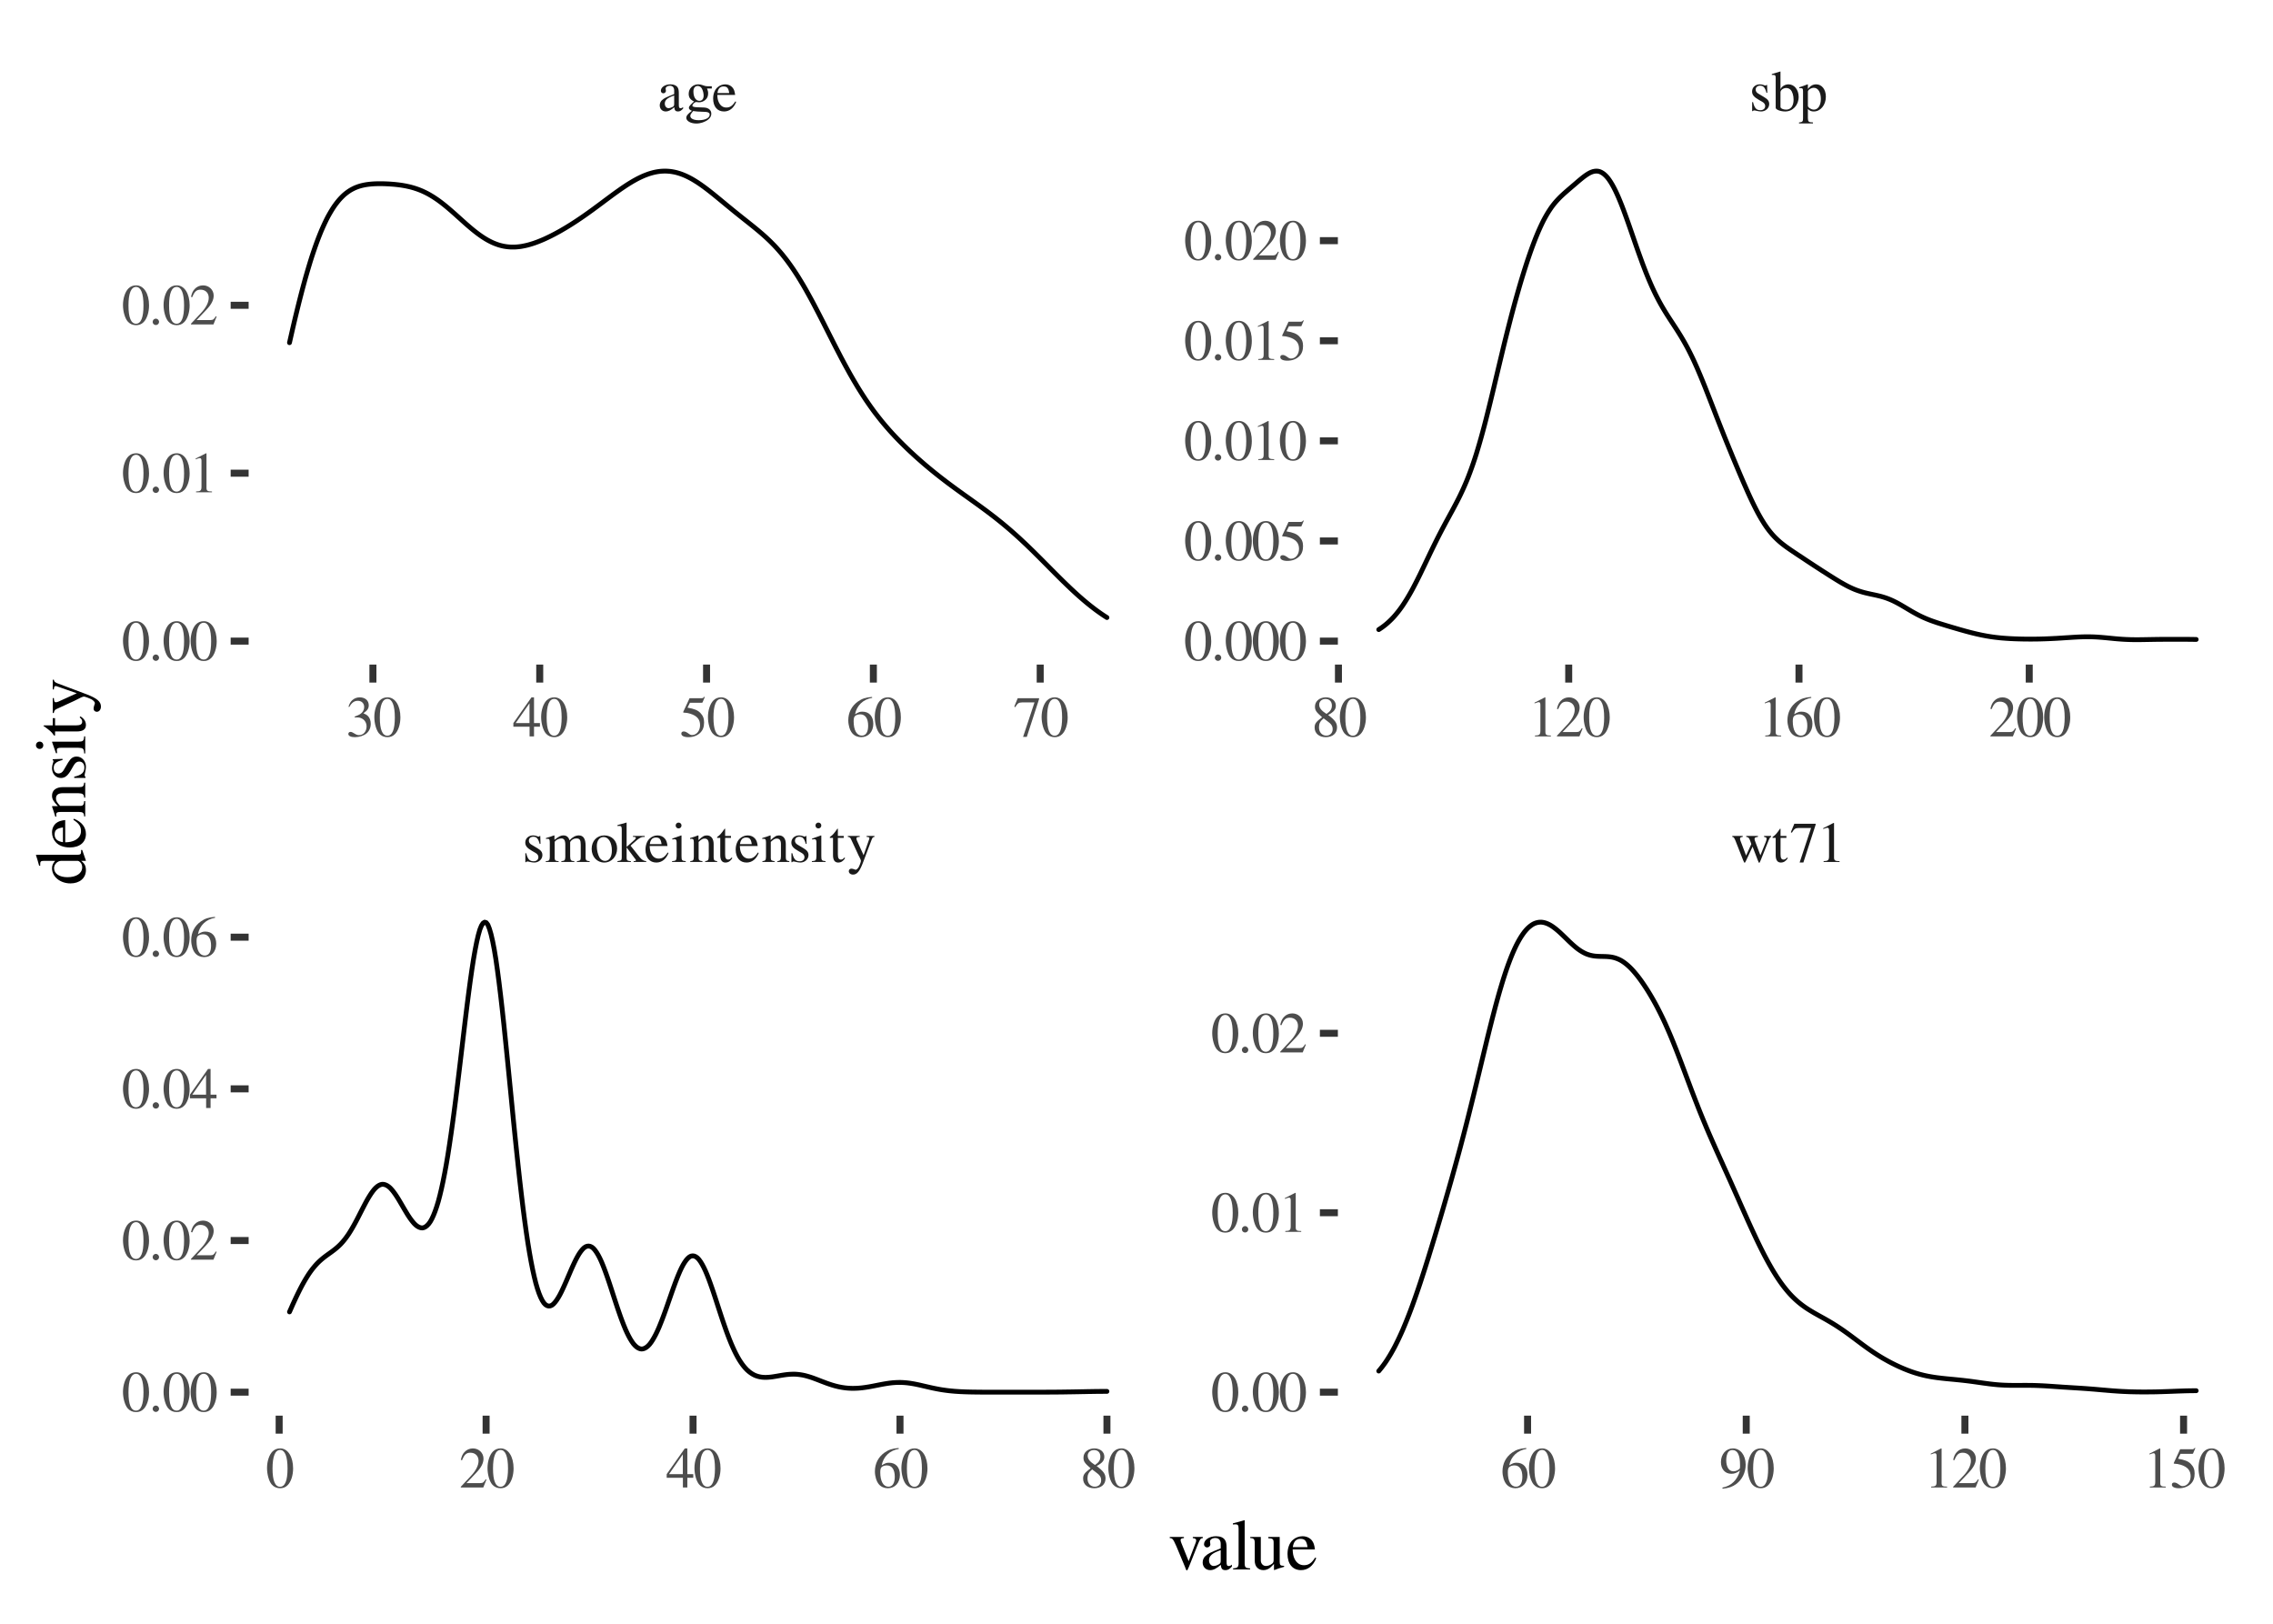<?xml version="1.0" encoding="UTF-8"?>
<svg xmlns="http://www.w3.org/2000/svg" xmlns:xlink="http://www.w3.org/1999/xlink" width="504pt" height="360pt" viewBox="0 0 504 360" version="1.1">
<defs>
<g>
<symbol overflow="visible" id="glyph0-0">
<path style="stroke:none;" d=""/>
</symbol>
<symbol overflow="visible" id="glyph0-1">
<path style="stroke:none;" d="M 4.031 -4.016 L 3.984 -5.766 L 3.844 -5.766 C 3.781 -5.672 3.719 -5.625 3.641 -5.625 C 3.562 -5.625 3.422 -5.656 3.281 -5.719 C 3 -5.828 2.703 -5.891 2.391 -5.891 C 1.375 -5.891 0.656 -5.219 0.656 -4.297 C 0.656 -3.578 1.062 -3.078 2.156 -2.453 L 2.891 -2.031 C 3.344 -1.781 3.562 -1.469 3.562 -1.078 C 3.562 -0.516 3.141 -0.156 2.5 -0.156 C 1.609 -0.156 1.172 -0.641 0.875 -1.938 L 0.672 -1.938 L 0.672 0.047 L 0.828 0.047 C 0.922 -0.078 0.969 -0.109 1.125 -0.109 C 1.266 -0.109 1.422 -0.078 1.719 0 C 2.062 0.078 2.391 0.125 2.656 0.125 C 3.641 0.125 4.453 -0.609 4.453 -1.516 C 4.453 -2.156 4.141 -2.578 3.375 -3.031 L 2 -3.859 C 1.641 -4.062 1.453 -4.375 1.453 -4.719 C 1.453 -5.25 1.844 -5.594 2.438 -5.594 C 3.156 -5.594 3.547 -5.172 3.844 -4.016 Z M 4.031 -4.016 "/>
</symbol>
<symbol overflow="visible" id="glyph0-2">
<path style="stroke:none;" d="M 0.203 0 L 3.047 0 L 3.047 -0.188 C 2.391 -0.203 2.188 -0.344 2.172 -0.859 L 2.172 -4.469 C 2.172 -4.484 2.281 -4.625 2.375 -4.703 C 2.688 -5 3.234 -5.219 3.688 -5.219 C 4.25 -5.219 4.531 -4.766 4.531 -3.875 L 4.531 -1.094 C 4.5 -0.375 4.375 -0.234 3.656 -0.188 L 3.656 0 L 6.531 0 L 6.531 -0.188 C 5.812 -0.188 5.625 -0.391 5.609 -1.219 L 5.609 -4.438 C 5.984 -4.984 6.406 -5.219 7 -5.219 C 7.734 -5.219 7.953 -4.875 7.953 -3.812 L 7.953 -1.109 C 7.938 -0.359 7.859 -0.266 7.109 -0.188 L 7.109 0 L 9.922 0 L 9.922 -0.188 L 9.578 -0.219 C 9.172 -0.281 9.031 -0.469 9.031 -0.969 L 9.031 -3.609 C 9.031 -5.125 8.531 -5.891 7.547 -5.891 C 6.812 -5.891 6.156 -5.547 5.469 -4.812 C 5.234 -5.547 4.797 -5.891 4.109 -5.891 C 3.531 -5.891 3.188 -5.719 2.125 -4.906 L 2.125 -5.859 L 2.031 -5.891 C 1.359 -5.641 0.922 -5.5 0.25 -5.312 L 0.25 -5.094 C 0.391 -5.125 0.516 -5.141 0.656 -5.141 C 0.984 -5.141 1.094 -4.938 1.094 -4.328 L 1.094 -1.094 C 1.078 -0.375 0.906 -0.188 0.203 -0.188 Z M 0.203 0 "/>
</symbol>
<symbol overflow="visible" id="glyph0-3">
<path style="stroke:none;" d="M 3.203 -5.891 C 1.516 -5.891 0.375 -4.656 0.375 -2.891 C 0.375 -1.156 1.562 0.125 3.172 0.125 C 4.781 0.125 6.016 -1.219 6.016 -3 C 6.016 -4.688 4.844 -5.891 3.203 -5.891 Z M 3.031 -5.531 C 4.109 -5.531 4.859 -4.297 4.859 -2.547 C 4.859 -1.094 4.281 -0.234 3.328 -0.234 C 2.828 -0.234 2.359 -0.531 2.078 -1.047 C 1.734 -1.719 1.516 -2.609 1.516 -3.516 C 1.516 -4.734 2.109 -5.531 3.031 -5.531 Z M 3.031 -5.531 "/>
</symbol>
<symbol overflow="visible" id="glyph0-4">
<path style="stroke:none;" d="M 0.094 0 L 3.078 0 L 3.078 -0.188 L 2.828 -0.203 C 2.297 -0.25 2.141 -0.391 2.125 -0.859 L 2.125 -3.219 L 3.922 -0.812 C 3.969 -0.75 4 -0.688 4.047 -0.656 C 4.141 -0.531 4.188 -0.453 4.188 -0.391 C 4.188 -0.266 4.062 -0.188 3.922 -0.188 L 3.672 -0.188 L 3.672 0 L 6.469 0 L 6.469 -0.188 C 5.906 -0.234 5.5 -0.469 4.969 -1.125 L 3 -3.609 L 3.375 -3.953 C 4.984 -5.391 5.328 -5.594 6.141 -5.562 L 6.141 -5.766 L 3.531 -5.766 L 3.531 -5.578 C 4.031 -5.562 4.172 -5.516 4.172 -5.344 C 4.172 -5.234 4.062 -5.062 3.875 -4.906 L 2.125 -3.344 L 2.125 -8.719 L 2.078 -8.734 C 1.578 -8.594 1.203 -8.469 0.469 -8.281 L 0.094 -8.172 L 0.094 -7.969 C 0.25 -7.984 0.375 -8 0.5 -8 C 0.938 -8 1.047 -7.828 1.047 -7.219 L 1.047 -1.047 C 1.031 -0.375 1 -0.328 0.094 -0.188 Z M 0.094 0 "/>
</symbol>
<symbol overflow="visible" id="glyph0-5">
<path style="stroke:none;" d="M 5.219 -2.094 C 4.609 -1.125 4.062 -0.75 3.234 -0.75 C 2.516 -0.75 1.953 -1.125 1.594 -1.859 C 1.359 -2.344 1.266 -2.75 1.234 -3.547 L 5.188 -3.547 C 5.078 -4.375 4.953 -4.75 4.625 -5.156 C 4.25 -5.625 3.656 -5.891 3 -5.891 C 2.359 -5.891 1.75 -5.656 1.266 -5.219 C 0.672 -4.703 0.312 -3.781 0.312 -2.734 C 0.312 -0.969 1.234 0.125 2.719 0.125 C 3.922 0.125 4.891 -0.625 5.422 -2.016 Z M 1.266 -3.953 C 1.406 -4.953 1.844 -5.422 2.625 -5.422 C 3.406 -5.422 3.719 -5.062 3.875 -3.953 Z M 1.266 -3.953 "/>
</symbol>
<symbol overflow="visible" id="glyph0-6">
<path style="stroke:none;" d="M 0.203 0 L 3.234 0 L 3.234 -0.188 C 2.391 -0.25 2.297 -0.375 2.297 -1.312 L 2.297 -5.844 L 2.234 -5.891 L 0.25 -5.188 L 0.25 -4.984 L 0.359 -5 C 0.516 -5.031 0.672 -5.047 0.797 -5.047 C 1.094 -5.047 1.219 -4.844 1.219 -4.281 L 1.219 -1.312 C 1.188 -0.359 1.078 -0.234 0.203 -0.188 Z M 1.641 -8.734 C 1.297 -8.734 1 -8.453 1 -8.094 C 1 -7.719 1.281 -7.438 1.641 -7.438 C 2.016 -7.438 2.297 -7.719 2.297 -8.094 C 2.297 -8.453 2.016 -8.734 1.641 -8.734 Z M 1.641 -8.734 "/>
</symbol>
<symbol overflow="visible" id="glyph0-7">
<path style="stroke:none;" d="M 0.234 0 L 2.938 0 L 2.938 -0.188 C 2.297 -0.234 2.094 -0.391 2.094 -0.859 L 2.094 -4.453 C 2.719 -5.031 3 -5.188 3.422 -5.188 C 4.047 -5.188 4.344 -4.781 4.344 -3.938 L 4.344 -1.266 C 4.328 -0.438 4.172 -0.234 3.547 -0.188 L 3.547 0 L 6.203 0 L 6.203 -0.188 C 5.578 -0.25 5.438 -0.406 5.422 -1.031 L 5.422 -3.969 C 5.422 -5.172 4.859 -5.891 3.922 -5.891 C 3.328 -5.891 2.938 -5.672 2.062 -4.844 L 2.062 -5.859 L 1.969 -5.891 C 1.312 -5.641 0.875 -5.5 0.203 -5.312 L 0.203 -5.094 C 0.297 -5.125 0.406 -5.141 0.547 -5.141 C 0.906 -5.141 1.031 -4.953 1.031 -4.328 L 1.031 -1.156 C 1.016 -0.391 0.875 -0.234 0.234 -0.188 Z M 0.234 0 "/>
</symbol>
<symbol overflow="visible" id="glyph0-8">
<path style="stroke:none;" d="M 3.266 -5.766 L 1.969 -5.766 L 1.969 -7.25 C 1.969 -7.375 1.938 -7.406 1.875 -7.406 C 1.141 -6.328 0.75 -5.906 0.391 -5.688 C 0.25 -5.594 0.172 -5.516 0.172 -5.438 C 0.172 -5.406 0.172 -5.375 0.219 -5.344 L 0.891 -5.344 L 0.891 -1.5 C 0.891 -0.422 1.281 0.125 2.031 0.125 C 2.656 0.125 3.141 -0.172 3.578 -0.844 L 3.406 -0.984 C 3.125 -0.656 2.922 -0.531 2.641 -0.531 C 2.156 -0.531 1.969 -0.891 1.969 -1.688 L 1.969 -5.344 L 3.266 -5.344 Z M 3.266 -5.766 "/>
</symbol>
<symbol overflow="visible" id="glyph0-9">
<path style="stroke:none;" d="M 6.078 -5.766 L 4.344 -5.766 L 4.344 -5.562 C 4.766 -5.562 4.969 -5.453 4.969 -5.25 C 4.969 -5.203 4.953 -5.125 4.906 -5.031 L 3.672 -1.5 L 2.203 -4.734 C 2.125 -4.906 2.078 -5.094 2.078 -5.219 C 2.078 -5.453 2.266 -5.547 2.812 -5.562 L 2.812 -5.766 L 0.172 -5.766 L 0.172 -5.578 C 0.516 -5.531 0.734 -5.391 0.828 -5.172 L 2.297 -2.016 C 2.438 -1.672 2.453 -1.656 2.516 -1.531 C 2.875 -0.891 3.078 -0.422 3.078 -0.234 C 3.078 -0.031 2.797 0.75 2.578 1.156 C 2.375 1.469 2.109 1.719 1.938 1.719 C 1.859 1.719 1.734 1.688 1.594 1.625 C 1.375 1.531 1.141 1.484 0.938 1.484 C 0.625 1.484 0.391 1.734 0.391 2.047 C 0.391 2.469 0.781 2.797 1.328 2.797 C 2.203 2.797 2.797 2.078 3.5 0.234 L 5.469 -4.984 C 5.625 -5.406 5.766 -5.531 6.078 -5.562 Z M 6.078 -5.766 "/>
</symbol>
<symbol overflow="visible" id="glyph0-10">
<path style="stroke:none;" d="M 7.312 -5.766 L 7.312 -5.562 C 7.734 -5.484 7.875 -5.391 7.875 -5.172 C 7.875 -4.984 7.797 -4.672 7.656 -4.328 L 6.5 -1.484 L 5.422 -4.344 C 5.203 -4.938 5.203 -4.938 5.203 -5.109 C 5.203 -5.391 5.344 -5.484 5.953 -5.562 L 5.953 -5.766 L 3.359 -5.766 L 3.359 -5.562 C 3.828 -5.516 3.984 -5.359 4.234 -4.688 C 4.297 -4.5 4.422 -4.188 4.484 -3.969 L 3.328 -1.422 L 2.062 -4.766 C 2.016 -4.891 1.984 -5.016 1.984 -5.141 C 1.984 -5.406 2.125 -5.516 2.578 -5.562 L 2.578 -5.766 L 0.266 -5.766 L 0.266 -5.562 C 0.562 -5.547 0.672 -5.406 0.953 -4.766 L 2.672 -0.391 C 2.828 0.016 2.938 0.172 3 0.172 C 3.078 0.172 3.172 0.031 3.328 -0.312 L 4.766 -3.391 L 5.922 -0.375 C 6.109 0.109 6.141 0.172 6.234 0.172 C 6.328 0.172 6.391 0.062 6.594 -0.453 L 8.359 -4.875 C 8.594 -5.406 8.625 -5.484 8.875 -5.562 L 8.875 -5.766 Z M 7.312 -5.766 "/>
</symbol>
<symbol overflow="visible" id="glyph0-11">
<path style="stroke:none;" d="M 5.75 -8.469 L 1.016 -8.469 L 0.25 -6.594 L 0.469 -6.484 C 1 -7.344 1.234 -7.516 1.953 -7.531 L 4.734 -7.531 L 2.203 0.109 L 3.031 0.109 L 5.75 -8.266 Z M 5.75 -8.469 "/>
</symbol>
<symbol overflow="visible" id="glyph0-12">
<path style="stroke:none;" d="M 1.516 0 L 5.047 0 L 5.047 -0.188 C 4.062 -0.188 3.844 -0.328 3.828 -0.953 L 3.828 -8.625 L 3.719 -8.656 L 1.422 -7.484 L 1.422 -7.312 C 1.922 -7.5 2.234 -7.594 2.344 -7.594 C 2.609 -7.594 2.719 -7.391 2.719 -6.984 L 2.719 -1.188 C 2.703 -0.391 2.484 -0.203 1.516 -0.188 Z M 1.516 0 "/>
</symbol>
<symbol overflow="visible" id="glyph0-13">
<path style="stroke:none;" d="M 5.656 -0.844 C 5.438 -0.672 5.281 -0.594 5.094 -0.594 C 4.797 -0.594 4.703 -0.781 4.703 -1.344 L 4.703 -3.844 C 4.703 -4.5 4.641 -4.875 4.453 -5.188 C 4.172 -5.641 3.625 -5.891 2.859 -5.891 C 1.656 -5.891 0.719 -5.266 0.719 -4.453 C 0.719 -4.156 0.953 -3.906 1.266 -3.906 C 1.578 -3.906 1.844 -4.156 1.844 -4.438 C 1.844 -4.484 1.828 -4.562 1.812 -4.641 C 1.797 -4.766 1.781 -4.859 1.781 -4.953 C 1.781 -5.297 2.188 -5.578 2.703 -5.578 C 3.328 -5.578 3.672 -5.203 3.672 -4.516 L 3.672 -3.734 C 1.719 -2.953 1.484 -2.844 0.938 -2.359 C 0.656 -2.094 0.469 -1.656 0.469 -1.234 C 0.469 -0.438 1.031 0.125 1.812 0.125 C 2.375 0.125 2.906 -0.141 3.688 -0.812 C 3.75 -0.125 3.984 0.125 4.5 0.125 C 4.938 0.125 5.203 -0.031 5.656 -0.516 Z M 3.672 -1.578 C 3.672 -1.188 3.609 -1.047 3.344 -0.891 C 3.016 -0.719 2.672 -0.609 2.406 -0.609 C 1.953 -0.609 1.594 -1.047 1.594 -1.594 L 1.594 -1.656 C 1.609 -2.422 2.172 -2.906 3.672 -3.422 Z M 3.672 -1.578 "/>
</symbol>
<symbol overflow="visible" id="glyph0-14">
<path style="stroke:none;" d="M 6.016 -4.969 L 6.016 -5.469 L 5.031 -5.469 C 4.766 -5.469 4.578 -5.5 4.328 -5.594 L 4.047 -5.688 C 3.719 -5.828 3.359 -5.891 3.016 -5.891 C 1.828 -5.891 0.891 -4.984 0.891 -3.797 C 0.891 -3 1.219 -2.516 2.078 -2.078 L 1.734 -1.781 C 1.469 -1.516 1.312 -1.375 1.281 -1.328 C 1.016 -1.047 0.938 -0.906 0.938 -0.688 C 0.938 -0.406 1.078 -0.266 1.609 -0.016 C 0.688 0.656 0.359 1.078 0.359 1.547 C 0.359 2.234 1.344 2.797 2.578 2.797 C 3.531 2.797 4.531 2.453 5.203 1.922 C 5.688 1.516 5.906 1.109 5.906 0.625 C 5.906 -0.172 5.297 -0.688 4.344 -0.75 L 2.703 -0.812 C 2.016 -0.844 1.703 -0.953 1.703 -1.172 C 1.703 -1.422 2.125 -1.875 2.469 -1.969 C 2.938 -1.938 3.172 -1.906 3.203 -1.906 C 3.672 -1.906 4.188 -2.094 4.578 -2.438 C 5 -2.797 5.203 -3.25 5.203 -3.891 C 5.203 -4.266 5.125 -4.562 4.953 -4.969 Z M 1.875 0.031 C 2.312 0.109 3.312 0.188 3.969 0.188 C 5.125 0.188 5.547 0.359 5.547 0.812 C 5.547 1.562 4.562 2.062 3.125 2.062 C 1.984 2.062 1.25 1.688 1.25 1.125 C 1.25 0.828 1.375 0.641 1.875 0.031 Z M 1.938 -4.328 C 1.938 -5.078 2.297 -5.531 2.891 -5.531 C 3.281 -5.531 3.625 -5.312 3.828 -4.922 C 4.062 -4.484 4.203 -3.906 4.203 -3.391 C 4.203 -2.672 3.859 -2.234 3.266 -2.234 C 2.469 -2.234 1.938 -3.062 1.938 -4.281 Z M 1.938 -4.328 "/>
</symbol>
<symbol overflow="visible" id="glyph0-15">
<path style="stroke:none;" d="M 1.953 -8.719 L 1.891 -8.734 C 1.375 -8.562 1.031 -8.453 0.406 -8.281 L 0.031 -8.172 L 0.031 -7.969 C 0.109 -7.984 0.156 -7.984 0.25 -7.984 C 0.766 -7.984 0.891 -7.875 0.891 -7.328 L 0.891 -0.688 C 0.891 -0.297 1.953 0.125 3 0.125 C 4.688 0.125 5.984 -1.281 5.984 -3.109 C 5.984 -4.703 5.016 -5.891 3.734 -5.891 C 2.953 -5.891 2.219 -5.438 1.953 -4.797 Z M 1.953 -4.125 C 1.953 -4.625 2.562 -5.078 3.219 -5.078 C 3.578 -5.078 3.906 -4.953 4.172 -4.703 C 4.578 -4.312 4.859 -3.438 4.859 -2.516 C 4.859 -1.094 4.25 -0.281 3.203 -0.281 C 2.531 -0.281 1.953 -0.562 1.953 -0.891 Z M 1.953 -4.125 "/>
</symbol>
<symbol overflow="visible" id="glyph0-16">
<path style="stroke:none;" d="M 0.062 2.781 L 3.156 2.781 L 3.156 2.547 C 2.203 2.531 2.047 2.406 2.031 1.594 L 2.031 -0.422 C 2.5 0 2.797 0.125 3.328 0.125 C 4.844 0.125 6.016 -1.312 6.016 -3.156 C 6.016 -4.75 5.125 -5.891 3.875 -5.891 C 3.156 -5.891 2.594 -5.578 2.031 -4.875 L 2.031 -5.859 L 1.953 -5.891 C 1.266 -5.625 0.812 -5.453 0.109 -5.234 L 0.109 -5.031 C 0.234 -5.047 0.312 -5.047 0.438 -5.047 C 0.875 -5.047 0.953 -4.906 0.953 -4.312 L 0.953 1.672 C 0.953 2.359 0.812 2.484 0.062 2.562 Z M 2.031 -4.281 C 2.031 -4.656 2.75 -5.125 3.344 -5.125 C 4.281 -5.125 4.906 -4.141 4.906 -2.656 C 4.906 -1.234 4.281 -0.281 3.359 -0.281 C 2.766 -0.281 2.031 -0.75 2.031 -1.125 Z M 2.031 -4.281 "/>
</symbol>
<symbol overflow="visible" id="glyph0-17">
<path style="stroke:none;" d="M 3.25 -8.656 C 2.547 -8.656 2.016 -8.453 1.531 -7.984 C 0.797 -7.266 0.312 -5.797 0.312 -4.297 C 0.312 -2.891 0.734 -1.406 1.328 -0.688 C 1.797 -0.125 2.453 0.172 3.203 0.172 C 3.859 0.172 4.406 -0.031 4.859 -0.484 C 5.609 -1.188 6.094 -2.672 6.094 -4.219 C 6.094 -6.844 4.922 -8.656 3.25 -8.656 Z M 3.219 -8.312 C 4.281 -8.312 4.859 -6.875 4.859 -4.203 C 4.859 -1.516 4.297 -0.156 3.203 -0.156 C 2.094 -0.156 1.531 -1.516 1.531 -4.188 C 1.531 -6.906 2.109 -8.312 3.219 -8.312 Z M 3.219 -8.312 "/>
</symbol>
<symbol overflow="visible" id="glyph0-18">
<path style="stroke:none;" d="M 6.078 -1.75 L 5.906 -1.812 C 5.438 -1.078 5.297 -0.984 4.703 -0.969 L 1.641 -0.969 L 3.781 -3.219 C 4.922 -4.422 5.422 -5.391 5.422 -6.391 C 5.422 -7.672 4.391 -8.656 3.062 -8.656 C 2.359 -8.656 1.688 -8.375 1.219 -7.859 C 0.812 -7.422 0.609 -7.016 0.391 -6.109 L 0.672 -6.047 C 1.172 -7.297 1.625 -7.703 2.516 -7.703 C 3.609 -7.703 4.328 -6.969 4.328 -5.906 C 4.328 -4.891 3.734 -3.719 2.656 -2.578 L 0.391 -0.156 L 0.391 0 L 5.375 0 Z M 6.078 -1.75 "/>
</symbol>
<symbol overflow="visible" id="glyph0-19">
<path style="stroke:none;" d="M 6.047 -2.953 L 4.734 -2.953 L 4.734 -8.656 L 4.172 -8.656 L 0.156 -2.953 L 0.156 -2.141 L 3.75 -2.141 L 3.75 0 L 4.734 0 L 4.734 -2.141 L 6.047 -2.141 Z M 3.734 -2.953 L 0.672 -2.953 L 3.734 -7.344 Z M 3.734 -2.953 "/>
</symbol>
<symbol overflow="visible" id="glyph0-20">
<path style="stroke:none;" d="M 5.703 -8.75 C 4.25 -8.625 3.5 -8.375 2.578 -7.734 C 1.188 -6.75 0.438 -5.281 0.438 -3.578 C 0.438 -2.453 0.781 -1.328 1.328 -0.688 C 1.812 -0.125 2.516 0.172 3.297 0.172 C 4.891 0.172 5.984 -1.031 5.984 -2.797 C 5.984 -4.453 5.062 -5.484 3.578 -5.484 C 3 -5.484 2.75 -5.391 1.938 -4.906 C 2.297 -6.828 3.719 -8.219 5.734 -8.547 Z M 3.094 -4.891 C 4.203 -4.891 4.844 -3.969 4.844 -2.375 C 4.844 -0.953 4.344 -0.172 3.438 -0.172 C 2.312 -0.172 1.625 -1.375 1.625 -3.359 C 1.625 -4.016 1.734 -4.375 1.984 -4.562 C 2.25 -4.766 2.656 -4.891 3.094 -4.891 Z M 3.094 -4.891 "/>
</symbol>
<symbol overflow="visible" id="glyph0-21">
<path style="stroke:none;" d="M 3.719 -4.75 C 4.984 -5.438 5.422 -5.969 5.422 -6.828 C 5.422 -7.891 4.516 -8.656 3.219 -8.656 C 1.828 -8.656 0.797 -7.797 0.797 -6.625 C 0.797 -5.797 1.031 -5.422 2.375 -4.25 C 0.984 -3.188 0.719 -2.812 0.719 -1.938 C 0.719 -0.672 1.719 0.172 3.172 0.172 C 4.703 0.172 5.688 -0.672 5.688 -1.984 C 5.688 -2.969 5.266 -3.578 3.719 -4.75 Z M 3.484 -3.422 C 4.422 -2.766 4.719 -2.297 4.719 -1.594 C 4.719 -0.75 4.141 -0.172 3.312 -0.172 C 2.344 -0.172 1.688 -0.922 1.688 -2.016 C 1.688 -2.859 1.953 -3.375 2.719 -4 Z M 3.344 -4.984 C 2.203 -5.719 1.734 -6.312 1.734 -7.031 C 1.734 -7.766 2.312 -8.297 3.125 -8.297 C 4 -8.297 4.547 -7.734 4.547 -6.844 C 4.547 -6.062 4.203 -5.547 3.344 -4.984 Z M 3.344 -4.984 "/>
</symbol>
<symbol overflow="visible" id="glyph0-22">
<path style="stroke:none;" d="M 0.75 0.281 C 2.188 0.109 2.891 -0.125 3.766 -0.75 C 5.094 -1.734 5.875 -3.312 5.875 -5.047 C 5.875 -7.156 4.703 -8.656 3.047 -8.656 C 1.516 -8.656 0.391 -7.359 0.391 -5.625 C 0.391 -4.062 1.312 -3.031 2.688 -3.031 C 3.391 -3.031 3.922 -3.234 4.609 -3.766 C 4.078 -1.672 2.656 -0.312 0.719 0.031 Z M 4.625 -4.547 C 4.625 -4.281 4.578 -4.172 4.438 -4.062 C 4.094 -3.766 3.609 -3.578 3.141 -3.578 C 2.172 -3.578 1.562 -4.547 1.562 -6.062 C 1.562 -6.797 1.766 -7.562 2.031 -7.891 C 2.25 -8.156 2.578 -8.297 2.938 -8.297 C 4.062 -8.297 4.625 -7.188 4.625 -5.047 Z M 4.625 -4.547 "/>
</symbol>
<symbol overflow="visible" id="glyph0-23">
<path style="stroke:none;" d="M 2.312 -7.453 L 4.828 -7.453 C 5.047 -7.453 5.078 -7.469 5.125 -7.578 L 5.609 -8.719 L 5.484 -8.797 C 5.297 -8.547 5.188 -8.469 4.906 -8.469 L 2.234 -8.469 L 0.828 -5.438 C 0.812 -5.406 0.812 -5.406 0.812 -5.375 C 0.812 -5.297 0.875 -5.266 0.969 -5.266 C 1.375 -5.266 1.875 -5.188 2.422 -5.016 C 3.891 -4.547 4.562 -3.766 4.562 -2.484 C 4.562 -1.25 3.781 -0.297 2.781 -0.297 C 2.516 -0.297 2.312 -0.391 1.938 -0.672 C 1.516 -0.969 1.234 -1.094 0.953 -1.094 C 0.594 -1.094 0.406 -0.938 0.406 -0.609 C 0.406 -0.125 1 0.172 1.969 0.172 C 3.031 0.172 3.953 -0.172 4.609 -0.812 C 5.188 -1.391 5.453 -2.125 5.453 -3.094 C 5.453 -4.016 5.203 -4.609 4.578 -5.25 C 4.016 -5.812 3.281 -6.109 1.781 -6.375 Z M 2.312 -7.453 "/>
</symbol>
<symbol overflow="visible" id="glyph0-24">
<path style="stroke:none;" d="M 1.953 -4.219 C 2.719 -4.219 3 -4.203 3.297 -4.078 C 4.109 -3.781 4.594 -3.078 4.594 -2.188 C 4.594 -1.094 3.875 -0.281 2.938 -0.281 C 2.578 -0.281 2.312 -0.375 1.844 -0.672 C 1.469 -0.906 1.25 -1 1.031 -1 C 0.75 -1 0.547 -0.812 0.547 -0.547 C 0.547 -0.109 1.094 0.172 2 0.172 C 2.969 0.172 3.984 -0.156 4.594 -0.672 C 5.203 -1.203 5.516 -1.938 5.516 -2.797 C 5.516 -3.469 5.312 -4.062 4.953 -4.453 C 4.688 -4.734 4.438 -4.891 3.891 -5.125 C 4.766 -5.734 5.078 -6.203 5.078 -6.891 C 5.078 -7.953 4.281 -8.656 3.078 -8.656 C 2.438 -8.656 1.875 -8.438 1.422 -8.031 C 1.031 -7.672 0.844 -7.344 0.578 -6.578 L 0.766 -6.531 C 1.281 -7.469 1.859 -7.891 2.656 -7.891 C 3.5 -7.891 4.062 -7.328 4.062 -6.516 C 4.062 -6.047 3.875 -5.609 3.562 -5.266 C 3.172 -4.891 2.812 -4.703 1.938 -4.391 Z M 1.953 -4.219 "/>
</symbol>
<symbol overflow="visible" id="glyph0-25">
<path style="stroke:none;" d="M 1.594 -1.281 C 1.219 -1.281 0.891 -0.953 0.891 -0.547 C 0.891 -0.172 1.219 0.141 1.594 0.141 C 1.984 0.141 2.312 -0.172 2.312 -0.547 C 2.312 -0.953 1.984 -1.281 1.594 -1.281 Z M 1.594 -1.281 "/>
</symbol>
<symbol overflow="visible" id="glyph1-0">
<path style="stroke:none;" d=""/>
</symbol>
<symbol overflow="visible" id="glyph1-1">
<path style="stroke:none;" d="M 7.625 -7.203 L 5.406 -7.203 L 5.406 -6.953 C 5.922 -6.906 6.156 -6.75 6.156 -6.453 C 6.156 -6.281 6.125 -6.125 6.062 -5.969 L 4.484 -1.828 L 2.844 -5.922 C 2.75 -6.141 2.703 -6.375 2.703 -6.516 C 2.703 -6.797 2.875 -6.906 3.438 -6.953 L 3.438 -7.203 L 0.297 -7.203 L 0.297 -6.953 C 0.906 -6.922 1.031 -6.766 1.766 -5.125 L 3.688 -0.531 C 3.719 -0.438 3.766 -0.312 3.812 -0.188 C 3.859 -0.062 3.906 0.047 3.953 0.125 C 3.984 0.188 4.047 0.219 4.094 0.219 C 4.188 0.219 4.297 0.016 4.547 -0.578 L 6.594 -5.719 C 7.062 -6.797 7.156 -6.906 7.625 -6.953 Z M 7.625 -7.203 "/>
</symbol>
<symbol overflow="visible" id="glyph1-2">
<path style="stroke:none;" d="M 7.078 -1.062 C 6.797 -0.828 6.609 -0.75 6.375 -0.75 C 6 -0.75 5.891 -0.969 5.891 -1.688 L 5.891 -4.797 C 5.891 -5.625 5.812 -6.094 5.562 -6.484 C 5.219 -7.062 4.531 -7.359 3.578 -7.359 C 2.078 -7.359 0.891 -6.578 0.891 -5.562 C 0.891 -5.203 1.203 -4.875 1.578 -4.875 C 1.969 -4.875 2.297 -5.203 2.297 -5.547 C 2.297 -5.609 2.281 -5.703 2.266 -5.812 C 2.234 -5.953 2.219 -6.078 2.219 -6.188 C 2.219 -6.625 2.734 -6.969 3.375 -6.969 C 4.156 -6.969 4.594 -6.516 4.594 -5.641 L 4.594 -4.672 C 2.141 -3.703 1.859 -3.547 1.172 -2.938 C 0.812 -2.625 0.594 -2.078 0.594 -1.547 C 0.594 -0.547 1.297 0.156 2.266 0.156 C 2.969 0.156 3.625 -0.172 4.609 -1.016 C 4.688 -0.156 4.969 0.156 5.625 0.156 C 6.172 0.156 6.516 -0.031 7.078 -0.641 Z M 4.594 -1.969 C 4.594 -1.484 4.516 -1.312 4.172 -1.125 C 3.781 -0.891 3.344 -0.766 3.016 -0.766 C 2.453 -0.766 2 -1.312 2 -2 L 2 -2.062 C 2.016 -3.031 2.719 -3.625 4.594 -4.281 Z M 4.594 -1.969 "/>
</symbol>
<symbol overflow="visible" id="glyph1-3">
<path style="stroke:none;" d="M 0.344 0 L 4.109 0 L 4.109 -0.234 C 3.109 -0.281 2.922 -0.453 2.906 -1.344 L 2.906 -10.891 L 2.844 -10.922 C 2.031 -10.672 1.438 -10.5 0.297 -10.219 L 0.297 -9.969 L 0.406 -9.969 C 0.578 -9.984 0.766 -10 0.891 -10 C 1.406 -10 1.562 -9.781 1.562 -9.031 L 1.562 -1.391 C 1.547 -0.531 1.328 -0.297 0.344 -0.234 Z M 0.344 0 "/>
</symbol>
<symbol overflow="visible" id="glyph1-4">
<path style="stroke:none;" d="M 7.656 -0.797 L 7.578 -0.797 C 6.797 -0.828 6.688 -0.953 6.672 -1.719 L 6.672 -7.203 L 4.141 -7.203 L 4.141 -6.922 C 5.141 -6.875 5.328 -6.719 5.328 -5.922 L 5.328 -2.156 C 5.328 -1.719 5.25 -1.484 5.031 -1.312 C 4.594 -0.953 4.094 -0.766 3.609 -0.766 C 2.984 -0.766 2.484 -1.312 2.484 -1.984 L 2.484 -7.203 L 0.141 -7.203 L 0.141 -6.969 C 0.891 -6.938 1.125 -6.719 1.141 -5.953 L 1.141 -1.922 C 1.141 -0.656 1.906 0.156 3.078 0.156 C 3.656 0.156 4.281 -0.094 4.719 -0.531 L 5.406 -1.219 L 5.406 0.109 L 5.469 0.141 C 6.266 -0.172 6.844 -0.359 7.656 -0.578 Z M 7.656 -0.797 "/>
</symbol>
<symbol overflow="visible" id="glyph1-5">
<path style="stroke:none;" d="M 6.531 -2.625 C 5.766 -1.406 5.078 -0.938 4.047 -0.938 C 3.141 -0.938 2.453 -1.406 1.984 -2.312 C 1.703 -2.922 1.578 -3.438 1.547 -4.438 L 6.484 -4.438 C 6.359 -5.469 6.188 -5.938 5.797 -6.453 C 5.312 -7.031 4.578 -7.359 3.75 -7.359 C 2.938 -7.359 2.188 -7.078 1.578 -6.531 C 0.828 -5.875 0.406 -4.734 0.406 -3.422 C 0.406 -1.219 1.547 0.156 3.391 0.156 C 4.906 0.156 6.109 -0.781 6.781 -2.516 Z M 1.578 -4.938 C 1.766 -6.188 2.297 -6.781 3.281 -6.781 C 4.25 -6.781 4.641 -6.344 4.844 -4.938 Z M 1.578 -4.938 "/>
</symbol>
<symbol overflow="visible" id="glyph2-0">
<path style="stroke:none;" d=""/>
</symbol>
<symbol overflow="visible" id="glyph2-1">
<path style="stroke:none;" d="M -0.922 -7.859 C -0.906 -7.641 -0.906 -7.547 -0.906 -7.484 C -0.906 -6.922 -1.094 -6.781 -1.828 -6.781 L -10.891 -6.781 L -10.922 -6.703 C -10.672 -5.953 -10.5 -5.406 -10.219 -4.359 L -9.969 -4.359 C -9.984 -4.484 -9.984 -4.562 -9.984 -4.703 C -9.984 -5.297 -9.828 -5.438 -9.172 -5.438 L -6.672 -5.438 C -7.188 -4.828 -7.359 -4.406 -7.359 -3.766 C -7.359 -1.922 -5.547 -0.438 -3.281 -0.438 C -1.234 -0.438 0.156 -1.609 0.156 -3.391 C 0.156 -4.281 -0.156 -4.891 -0.906 -5.438 L 0.109 -5.438 L 0.156 -5.5 L -0.672 -7.859 Z M -1.625 -5.438 C -1.516 -5.438 -1.328 -5.328 -1.156 -5.172 C -0.828 -4.891 -0.672 -4.484 -0.672 -4.016 C -0.672 -2.672 -1.953 -1.812 -3.938 -1.812 C -5.734 -1.812 -6.906 -2.594 -6.906 -3.812 C -6.906 -4.672 -6.156 -5.438 -5.312 -5.438 Z M -1.625 -5.438 "/>
</symbol>
<symbol overflow="visible" id="glyph2-2">
<path style="stroke:none;" d="M -2.625 -6.531 C -1.406 -5.766 -0.938 -5.078 -0.938 -4.047 C -0.938 -3.141 -1.406 -2.453 -2.312 -1.984 C -2.922 -1.703 -3.438 -1.578 -4.438 -1.547 L -4.438 -6.484 C -5.469 -6.359 -5.938 -6.188 -6.453 -5.797 C -7.031 -5.312 -7.359 -4.578 -7.359 -3.75 C -7.359 -2.938 -7.078 -2.188 -6.531 -1.578 C -5.875 -0.828 -4.734 -0.406 -3.422 -0.406 C -1.219 -0.406 0.156 -1.547 0.156 -3.391 C 0.156 -4.906 -0.781 -6.109 -2.516 -6.781 Z M -4.938 -1.578 C -6.188 -1.766 -6.781 -2.297 -6.781 -3.281 C -6.781 -4.25 -6.344 -4.641 -4.938 -4.844 Z M -4.938 -1.578 "/>
</symbol>
<symbol overflow="visible" id="glyph2-3">
<path style="stroke:none;" d="M 0 -0.281 L 0 -3.688 L -0.234 -3.688 C -0.281 -2.875 -0.5 -2.625 -1.078 -2.625 L -5.562 -2.625 C -6.281 -3.391 -6.484 -3.75 -6.484 -4.266 C -6.484 -5.062 -5.984 -5.438 -4.922 -5.438 L -1.578 -5.438 C -0.547 -5.406 -0.281 -5.219 -0.234 -4.438 L 0 -4.438 L 0 -7.766 L -0.234 -7.766 C -0.312 -6.969 -0.516 -6.797 -1.297 -6.781 L -4.953 -6.781 C -6.469 -6.781 -7.359 -6.078 -7.359 -4.891 C -7.359 -4.156 -7.094 -3.656 -6.062 -2.578 L -7.328 -2.578 L -7.359 -2.469 C -7.062 -1.625 -6.875 -1.094 -6.641 -0.25 L -6.375 -0.25 C -6.422 -0.375 -6.438 -0.516 -6.438 -0.688 C -6.438 -1.141 -6.188 -1.281 -5.406 -1.281 L -1.438 -1.281 C -0.5 -1.266 -0.281 -1.094 -0.234 -0.281 Z M 0 -0.281 "/>
</symbol>
<symbol overflow="visible" id="glyph2-4">
<path style="stroke:none;" d="M -5.031 -5.047 L -7.219 -4.969 L -7.219 -4.797 C -7.094 -4.719 -7.047 -4.641 -7.047 -4.547 C -7.047 -4.453 -7.078 -4.281 -7.156 -4.109 C -7.281 -3.75 -7.359 -3.375 -7.359 -2.984 C -7.359 -1.734 -6.531 -0.812 -5.375 -0.812 C -4.484 -0.812 -3.844 -1.328 -3.078 -2.688 L -2.547 -3.609 C -2.219 -4.172 -1.844 -4.453 -1.344 -4.453 C -0.641 -4.453 -0.188 -3.938 -0.188 -3.125 C -0.188 -2.016 -0.797 -1.453 -2.438 -1.094 L -2.438 -0.828 L 0.062 -0.828 L 0.062 -1.047 C -0.094 -1.156 -0.125 -1.219 -0.125 -1.406 C -0.125 -1.578 -0.094 -1.781 0 -2.141 C 0.094 -2.578 0.156 -2.984 0.156 -3.312 C 0.156 -4.562 -0.766 -5.562 -1.891 -5.562 C -2.688 -5.562 -3.219 -5.188 -3.797 -4.219 L -4.812 -2.5 C -5.094 -2.047 -5.469 -1.812 -5.906 -1.812 C -6.562 -1.812 -6.984 -2.297 -6.984 -3.047 C -6.984 -3.953 -6.469 -4.438 -5.031 -4.797 Z M -5.031 -5.047 "/>
</symbol>
<symbol overflow="visible" id="glyph2-5">
<path style="stroke:none;" d="M 0 -0.25 L 0 -4.047 L -0.234 -4.047 C -0.312 -2.984 -0.469 -2.875 -1.625 -2.859 L -7.312 -2.859 L -7.359 -2.797 L -6.484 -0.312 L -6.234 -0.312 L -6.25 -0.453 C -6.281 -0.641 -6.297 -0.828 -6.297 -0.984 C -6.297 -1.375 -6.047 -1.516 -5.344 -1.516 L -1.625 -1.516 C -0.453 -1.484 -0.281 -1.344 -0.234 -0.25 Z M -10.922 -2.047 C -10.922 -1.609 -10.562 -1.25 -10.109 -1.25 C -9.641 -1.25 -9.297 -1.594 -9.297 -2.047 C -9.297 -2.531 -9.641 -2.875 -10.109 -2.875 C -10.578 -2.875 -10.922 -2.516 -10.922 -2.047 Z M -10.922 -2.047 "/>
</symbol>
<symbol overflow="visible" id="glyph2-6">
<path style="stroke:none;" d="M -7.203 -4.078 L -7.203 -2.469 L -9.062 -2.469 C -9.219 -2.469 -9.266 -2.438 -9.266 -2.359 C -7.922 -1.422 -7.375 -0.938 -7.109 -0.484 C -6.984 -0.297 -6.891 -0.203 -6.797 -0.203 C -6.75 -0.203 -6.719 -0.219 -6.688 -0.266 L -6.688 -1.125 L -1.875 -1.125 C -0.531 -1.125 0.156 -1.594 0.156 -2.547 C 0.156 -3.328 -0.219 -3.938 -1.062 -4.469 L -1.234 -4.25 C -0.812 -3.906 -0.672 -3.641 -0.672 -3.297 C -0.672 -2.703 -1.109 -2.469 -2.109 -2.469 L -6.688 -2.469 L -6.688 -4.078 Z M -7.203 -4.078 "/>
</symbol>
<symbol overflow="visible" id="glyph2-7">
<path style="stroke:none;" d="M -7.203 -7.594 L -7.203 -5.438 L -6.953 -5.438 C -6.953 -5.953 -6.812 -6.203 -6.562 -6.203 C -6.5 -6.203 -6.406 -6.188 -6.281 -6.141 L -1.875 -4.594 L -5.922 -2.75 C -6.141 -2.656 -6.375 -2.594 -6.531 -2.594 C -6.812 -2.594 -6.922 -2.828 -6.953 -3.516 L -7.203 -3.516 L -7.203 -0.219 L -6.969 -0.219 C -6.906 -0.641 -6.734 -0.906 -6.469 -1.047 L -2.531 -2.859 C -2.094 -3.062 -2.078 -3.078 -1.922 -3.156 C -1.125 -3.594 -0.531 -3.859 -0.281 -3.859 C -0.031 -3.859 0.938 -3.484 1.438 -3.219 C 1.844 -2.969 2.141 -2.641 2.141 -2.422 C 2.141 -2.312 2.109 -2.172 2.031 -2 C 1.922 -1.719 1.859 -1.422 1.859 -1.172 C 1.859 -0.781 2.156 -0.484 2.562 -0.484 C 3.094 -0.484 3.484 -0.969 3.484 -1.656 C 3.484 -2.75 2.609 -3.484 0.281 -4.375 L -6.234 -6.828 C -6.75 -7.047 -6.906 -7.219 -6.953 -7.594 Z M -7.203 -7.594 "/>
</symbol>
</g>
</defs>
<g id="surface381">
<rect x="0" y="0" width="504" height="360" style="fill:rgb(100%,100%,100%);fill-opacity:1;stroke:none;"/>
<path style="fill:none;stroke-width:1.067;stroke-linecap:round;stroke-linejoin:round;stroke:rgb(0%,0%,0%);stroke-opacity:1;stroke-miterlimit:10;" d="M 64.191 75.977 L 64.547 74.41 L 64.898 72.863 L 65.254 71.34 L 65.609 69.855 L 65.965 68.395 L 66.32 66.965 L 66.676 65.57 L 67.027 64.215 L 67.383 62.895 L 67.738 61.602 L 68.094 60.367 L 68.449 59.168 L 68.801 58 L 69.156 56.883 L 69.512 55.812 L 69.867 54.777 L 70.223 53.781 L 70.574 52.844 L 70.93 51.941 L 71.285 51.078 L 71.641 50.266 L 71.996 49.496 L 72.348 48.762 L 72.703 48.066 L 73.059 47.426 L 73.414 46.82 L 73.77 46.242 L 74.121 45.715 L 74.477 45.223 L 74.832 44.762 L 75.188 44.332 L 75.543 43.941 L 75.895 43.582 L 76.25 43.242 L 76.605 42.941 L 76.961 42.668 L 77.316 42.414 L 77.668 42.188 L 78.023 41.984 L 78.379 41.801 L 78.734 41.633 L 79.09 41.492 L 79.441 41.363 L 79.797 41.25 L 80.152 41.152 L 80.508 41.07 L 80.863 40.996 L 81.215 40.934 L 81.57 40.883 L 81.926 40.84 L 82.281 40.805 L 82.637 40.777 L 82.992 40.754 L 83.344 40.742 L 83.699 40.73 L 84.055 40.727 L 84.41 40.727 L 84.766 40.73 L 85.117 40.738 L 85.473 40.75 L 86.184 40.781 L 86.539 40.805 L 86.891 40.832 L 87.246 40.859 L 87.602 40.891 L 88.312 40.969 L 88.664 41.016 L 89.02 41.066 L 89.375 41.125 L 89.73 41.188 L 90.086 41.254 L 90.438 41.332 L 90.793 41.41 L 91.148 41.5 L 91.504 41.598 L 91.859 41.703 L 92.211 41.816 L 92.566 41.938 L 92.922 42.07 L 93.277 42.211 L 93.633 42.359 L 93.984 42.523 L 94.34 42.691 L 94.695 42.871 L 95.051 43.062 L 95.406 43.266 L 95.758 43.477 L 96.113 43.695 L 96.469 43.93 L 96.824 44.168 L 97.18 44.414 L 97.531 44.676 L 97.887 44.941 L 98.242 45.219 L 98.598 45.5 L 98.953 45.789 L 99.309 46.086 L 99.66 46.387 L 100.016 46.691 L 100.727 47.316 L 101.082 47.633 L 101.434 47.953 L 101.789 48.27 L 102.5 48.91 L 102.855 49.227 L 103.207 49.543 L 103.562 49.855 L 104.273 50.465 L 104.629 50.762 L 104.98 51.051 L 105.336 51.332 L 105.691 51.609 L 106.047 51.875 L 106.402 52.133 L 106.754 52.379 L 107.109 52.617 L 107.465 52.844 L 107.82 53.059 L 108.176 53.262 L 108.527 53.449 L 108.883 53.629 L 109.238 53.797 L 109.594 53.949 L 109.949 54.086 L 110.301 54.215 L 110.656 54.332 L 111.012 54.43 L 111.367 54.516 L 111.723 54.594 L 112.074 54.652 L 112.43 54.703 L 112.785 54.738 L 113.141 54.766 L 113.496 54.777 L 113.848 54.777 L 114.203 54.77 L 114.559 54.75 L 114.914 54.715 L 115.27 54.676 L 115.625 54.625 L 115.977 54.559 L 116.332 54.488 L 116.688 54.41 L 117.043 54.324 L 117.398 54.227 L 117.75 54.121 L 118.105 54.012 L 118.461 53.895 L 118.816 53.77 L 119.172 53.637 L 119.523 53.5 L 119.879 53.355 L 120.234 53.207 L 120.59 53.055 L 120.945 52.895 L 121.297 52.727 L 121.652 52.559 L 122.008 52.387 L 122.363 52.207 L 122.719 52.023 L 123.07 51.84 L 123.426 51.648 L 124.137 51.258 L 124.492 51.055 L 124.844 50.848 L 125.199 50.641 L 125.555 50.43 L 126.266 49.992 L 126.617 49.773 L 126.973 49.547 L 127.684 49.086 L 128.039 48.852 L 128.391 48.613 L 128.746 48.375 L 129.102 48.133 L 129.457 47.887 L 129.812 47.637 L 130.164 47.387 L 130.52 47.137 L 130.875 46.879 L 131.23 46.625 L 131.586 46.367 L 131.938 46.105 L 132.648 45.582 L 133.004 45.316 L 133.359 45.055 L 133.715 44.789 L 134.066 44.523 L 134.422 44.258 L 134.777 43.996 L 135.133 43.73 L 135.488 43.469 L 135.84 43.207 L 136.551 42.691 L 136.906 42.438 L 137.262 42.188 L 137.613 41.938 L 138.324 41.453 L 139.035 40.984 L 139.387 40.762 L 139.742 40.543 L 140.098 40.328 L 140.453 40.121 L 140.809 39.922 L 141.16 39.727 L 141.516 39.543 L 141.871 39.367 L 142.227 39.199 L 142.582 39.039 L 142.934 38.891 L 143.289 38.754 L 143.645 38.621 L 144 38.5 L 144.355 38.395 L 144.707 38.297 L 145.062 38.207 L 145.418 38.133 L 145.773 38.07 L 146.129 38.016 L 146.48 37.977 L 146.836 37.953 L 147.191 37.938 L 147.547 37.934 L 147.902 37.945 L 148.254 37.969 L 148.609 38 L 148.965 38.051 L 149.32 38.113 L 149.676 38.184 L 150.031 38.27 L 150.383 38.371 L 150.738 38.48 L 151.094 38.602 L 151.449 38.738 L 151.805 38.887 L 152.156 39.043 L 152.512 39.211 L 152.867 39.391 L 153.223 39.582 L 153.578 39.781 L 153.93 39.992 L 154.285 40.211 L 154.641 40.434 L 154.996 40.672 L 155.352 40.914 L 155.703 41.164 L 156.059 41.418 L 156.77 41.949 L 157.125 42.223 L 157.477 42.5 L 158.188 43.062 L 158.898 43.641 L 159.25 43.93 L 160.672 45.102 L 161.023 45.395 L 161.379 45.688 L 161.734 45.977 L 162.09 46.27 L 162.445 46.559 L 162.797 46.848 L 164.219 47.988 L 164.57 48.27 L 165.992 49.395 L 166.348 49.68 L 166.699 49.961 L 167.055 50.246 L 167.41 50.535 L 168.121 51.121 L 168.473 51.418 L 168.828 51.723 L 169.184 52.031 L 169.539 52.348 L 169.895 52.672 L 170.246 53 L 170.602 53.336 L 170.957 53.684 L 171.312 54.043 L 171.668 54.406 L 172.02 54.781 L 172.375 55.172 L 172.73 55.574 L 173.086 55.984 L 173.441 56.406 L 173.793 56.848 L 174.148 57.297 L 174.504 57.758 L 174.859 58.238 L 175.215 58.73 L 175.566 59.23 L 175.922 59.75 L 176.277 60.285 L 176.633 60.828 L 176.988 61.387 L 177.34 61.961 L 177.695 62.547 L 178.051 63.141 L 178.406 63.75 L 178.762 64.371 L 179.113 65.004 L 179.469 65.645 L 179.824 66.293 L 180.18 66.953 L 180.535 67.621 L 180.887 68.297 L 181.242 68.977 L 181.598 69.664 L 181.953 70.355 L 182.664 71.746 L 183.016 72.449 L 183.371 73.148 L 184.082 74.555 L 184.438 75.254 L 184.789 75.953 L 185.145 76.648 L 185.5 77.34 L 186.211 78.707 L 186.562 79.383 L 186.918 80.051 L 187.273 80.715 L 187.629 81.367 L 187.984 82.016 L 188.336 82.652 L 188.691 83.281 L 189.047 83.898 L 189.402 84.508 L 189.758 85.105 L 190.109 85.699 L 190.465 86.277 L 190.82 86.844 L 191.176 87.402 L 191.531 87.949 L 191.883 88.488 L 192.238 89.012 L 192.594 89.527 L 192.949 90.035 L 193.305 90.531 L 193.656 91.016 L 194.012 91.492 L 194.367 91.957 L 194.723 92.414 L 195.078 92.863 L 195.43 93.305 L 195.785 93.734 L 196.141 94.16 L 196.496 94.578 L 196.852 94.984 L 197.203 95.387 L 197.559 95.781 L 197.914 96.168 L 198.27 96.551 L 198.625 96.93 L 198.98 97.301 L 199.332 97.664 L 199.688 98.023 L 200.043 98.379 L 200.398 98.73 L 200.754 99.078 L 201.105 99.422 L 201.816 100.094 L 202.527 100.75 L 202.879 101.074 L 203.234 101.395 L 203.59 101.711 L 204.301 102.336 L 204.652 102.641 L 205.008 102.949 L 205.363 103.25 L 206.074 103.844 L 206.426 104.137 L 207.137 104.715 L 207.492 105 L 207.848 105.281 L 208.199 105.562 L 208.555 105.84 L 209.621 106.66 L 209.973 106.93 L 210.328 107.195 L 210.684 107.457 L 211.039 107.723 L 211.395 107.984 L 211.746 108.242 L 212.102 108.504 L 212.457 108.758 L 212.812 109.016 L 213.168 109.27 L 213.52 109.527 L 213.875 109.781 L 214.23 110.031 L 215.297 110.793 L 215.648 111.047 L 216.359 111.555 L 216.715 111.812 L 217.07 112.066 L 217.422 112.324 L 218.844 113.371 L 219.195 113.641 L 219.551 113.906 L 220.617 114.727 L 220.969 115.008 L 221.324 115.289 L 222.035 115.859 L 222.391 116.152 L 222.742 116.445 L 223.098 116.742 L 223.809 117.344 L 224.164 117.652 L 224.516 117.961 L 225.227 118.594 L 225.938 119.234 L 226.289 119.562 L 227.355 120.559 L 227.711 120.898 L 228.062 121.238 L 228.773 121.926 L 229.129 122.273 L 229.484 122.625 L 229.836 122.977 L 230.191 123.328 L 231.258 124.395 L 231.609 124.75 L 231.965 125.109 L 232.32 125.465 L 233.031 126.184 L 233.387 126.539 L 233.738 126.895 L 234.805 127.961 L 235.16 128.312 L 235.512 128.66 L 235.867 129.008 L 236.578 129.695 L 236.934 130.035 L 237.285 130.371 L 237.641 130.707 L 238.352 131.363 L 238.707 131.688 L 239.059 132.004 L 239.414 132.32 L 240.125 132.938 L 240.48 133.238 L 240.832 133.535 L 241.188 133.828 L 241.898 134.398 L 242.254 134.672 L 242.605 134.945 L 242.961 135.211 L 243.316 135.473 L 243.672 135.727 L 244.027 135.977 L 244.379 136.219 L 244.734 136.457 L 245.09 136.688 L 245.445 136.914 "/>
<path style="fill:none;stroke-width:1.067;stroke-linecap:round;stroke-linejoin:round;stroke:rgb(0%,0%,0%);stroke-opacity:1;stroke-miterlimit:10;" d="M 64.191 290.859 L 64.547 290.059 L 64.898 289.262 L 65.254 288.484 L 65.609 287.723 L 65.965 286.98 L 66.32 286.258 L 66.676 285.555 L 67.027 284.887 L 67.383 284.246 L 67.738 283.637 L 68.094 283.055 L 68.449 282.5 L 68.801 281.988 L 69.156 281.504 L 69.512 281.055 L 69.867 280.633 L 70.223 280.238 L 70.574 279.879 L 70.93 279.543 L 71.285 279.23 L 71.641 278.934 L 71.996 278.656 L 72.348 278.391 L 72.703 278.133 L 73.414 277.625 L 73.77 277.363 L 74.121 277.094 L 74.477 276.809 L 74.832 276.504 L 75.188 276.18 L 75.543 275.828 L 75.895 275.445 L 76.25 275.027 L 76.605 274.578 L 76.961 274.094 L 77.316 273.578 L 77.668 273.023 L 78.023 272.434 L 78.379 271.816 L 78.734 271.172 L 79.09 270.508 L 79.441 269.828 L 80.152 268.438 L 80.508 267.746 L 80.863 267.066 L 81.215 266.402 L 81.57 265.773 L 81.926 265.184 L 82.281 264.633 L 82.637 264.133 L 82.992 263.688 L 83.344 263.324 L 83.699 263.023 L 84.055 262.797 L 84.41 262.645 L 84.766 262.566 L 85.117 262.59 L 85.473 262.688 L 85.828 262.855 L 86.184 263.094 L 86.539 263.402 L 86.891 263.789 L 87.246 264.227 L 87.602 264.715 L 87.957 265.242 L 88.312 265.805 L 88.664 266.395 L 89.02 267 L 89.375 267.609 L 89.73 268.215 L 90.086 268.809 L 90.438 269.383 L 90.793 269.922 L 91.148 270.422 L 91.504 270.879 L 91.859 271.289 L 92.211 271.625 L 92.566 271.891 L 92.922 272.086 L 93.277 272.207 L 93.633 272.246 L 93.984 272.176 L 94.34 272 L 94.695 271.727 L 95.051 271.352 L 95.406 270.863 L 95.758 270.234 L 96.113 269.469 L 96.469 268.574 L 96.824 267.547 L 97.18 266.383 L 97.531 265.051 L 97.887 263.555 L 98.242 261.91 L 98.598 260.117 L 98.953 258.176 L 99.309 256.066 L 99.66 253.793 L 100.016 251.387 L 100.371 248.855 L 100.727 246.207 L 101.082 243.441 L 101.434 240.582 L 101.789 237.66 L 102.145 234.695 L 102.5 231.707 L 102.855 228.727 L 103.207 225.789 L 103.562 222.922 L 103.918 220.145 L 104.273 217.492 L 104.629 215 L 104.98 212.738 L 105.336 210.691 L 105.691 208.883 L 106.047 207.336 L 106.402 206.09 L 106.754 205.223 L 107.109 204.676 L 107.465 204.453 L 107.82 204.566 L 108.176 205.035 L 108.527 205.93 L 108.883 207.148 L 109.238 208.684 L 109.594 210.52 L 109.949 212.66 L 110.301 215.137 L 110.656 217.844 L 111.012 220.766 L 111.367 223.871 L 111.723 227.137 L 112.074 230.562 L 112.43 234.074 L 112.785 237.641 L 113.141 241.238 L 113.496 244.844 L 113.848 248.414 L 114.203 251.922 L 114.559 255.352 L 114.914 258.688 L 115.27 261.906 L 115.625 264.953 L 115.977 267.844 L 116.332 270.578 L 116.688 273.145 L 117.043 275.535 L 117.398 277.699 L 117.75 279.672 L 118.105 281.465 L 118.461 283.078 L 118.816 284.512 L 119.172 285.723 L 119.523 286.754 L 119.879 287.621 L 120.234 288.328 L 120.59 288.879 L 120.945 289.25 L 121.297 289.473 L 121.652 289.566 L 122.008 289.535 L 122.363 289.387 L 122.719 289.109 L 123.07 288.727 L 123.426 288.254 L 123.781 287.703 L 124.137 287.082 L 124.492 286.391 L 124.844 285.645 L 125.199 284.863 L 125.555 284.059 L 126.266 282.402 L 126.617 281.582 L 126.973 280.781 L 127.328 280.016 L 127.684 279.285 L 128.039 278.617 L 128.391 278.02 L 128.746 277.496 L 129.102 277.051 L 129.457 276.691 L 129.812 276.438 L 130.164 276.301 L 130.52 276.262 L 130.875 276.328 L 131.23 276.496 L 131.586 276.781 L 131.938 277.188 L 132.293 277.688 L 132.648 278.281 L 133.004 278.961 L 133.359 279.73 L 133.715 280.586 L 134.066 281.5 L 134.422 282.469 L 134.777 283.48 L 135.133 284.531 L 135.488 285.609 L 135.84 286.699 L 136.195 287.789 L 136.551 288.875 L 136.906 289.945 L 137.262 290.98 L 137.613 291.984 L 137.969 292.941 L 138.324 293.855 L 138.68 294.715 L 139.035 295.496 L 139.387 296.207 L 139.742 296.855 L 140.098 297.426 L 140.453 297.926 L 140.809 298.32 L 141.16 298.637 L 141.516 298.871 L 141.871 299.023 L 142.227 299.094 L 142.582 299.055 L 142.934 298.938 L 143.289 298.734 L 143.645 298.453 L 144 298.09 L 144.355 297.633 L 144.707 297.098 L 145.062 296.492 L 145.418 295.824 L 145.773 295.086 L 146.129 294.281 L 146.48 293.418 L 146.836 292.516 L 147.191 291.57 L 147.547 290.594 L 147.902 289.59 L 148.254 288.57 L 148.609 287.551 L 148.965 286.535 L 149.32 285.531 L 149.676 284.559 L 150.031 283.625 L 150.383 282.742 L 150.738 281.91 L 151.094 281.145 L 151.449 280.465 L 151.805 279.879 L 152.156 279.383 L 152.512 278.98 L 152.867 278.676 L 153.223 278.492 L 153.578 278.434 L 153.93 278.477 L 154.285 278.633 L 154.641 278.891 L 154.996 279.27 L 155.352 279.762 L 155.703 280.344 L 156.059 281.016 L 156.414 281.766 L 156.77 282.602 L 157.125 283.508 L 157.477 284.469 L 157.832 285.473 L 158.188 286.512 L 158.543 287.582 L 158.898 288.668 L 159.25 289.758 L 159.605 290.848 L 159.961 291.93 L 160.316 292.992 L 160.672 294.023 L 161.023 295.023 L 161.379 295.984 L 161.734 296.91 L 162.09 297.789 L 162.445 298.609 L 162.797 299.383 L 163.152 300.105 L 163.508 300.777 L 163.863 301.398 L 164.219 301.957 L 164.57 302.465 L 164.926 302.926 L 165.281 303.344 L 165.637 303.715 L 165.992 304.031 L 166.348 304.309 L 166.699 304.551 L 167.055 304.758 L 167.41 304.934 L 167.766 305.066 L 168.121 305.176 L 168.473 305.258 L 168.828 305.32 L 169.184 305.359 L 169.539 305.375 L 169.895 305.375 L 170.246 305.363 L 170.602 305.336 L 170.957 305.301 L 171.312 305.254 L 171.668 305.199 L 172.02 305.141 L 172.375 305.082 L 173.086 304.957 L 173.441 304.898 L 173.793 304.844 L 174.148 304.793 L 174.504 304.75 L 174.859 304.715 L 175.215 304.691 L 175.566 304.676 L 175.922 304.668 L 176.277 304.672 L 176.633 304.691 L 176.988 304.723 L 177.34 304.766 L 177.695 304.82 L 178.051 304.883 L 178.406 304.961 L 178.762 305.051 L 179.113 305.148 L 179.469 305.254 L 179.824 305.367 L 180.18 305.488 L 180.535 305.617 L 180.887 305.75 L 181.242 305.883 L 181.598 306.02 L 181.953 306.16 L 182.309 306.297 L 182.664 306.43 L 183.016 306.566 L 183.371 306.695 L 183.727 306.82 L 184.438 307.055 L 184.789 307.16 L 185.145 307.262 L 185.5 307.352 L 185.855 307.438 L 186.211 307.512 L 186.562 307.578 L 186.918 307.637 L 187.273 307.688 L 187.629 307.73 L 187.984 307.762 L 188.336 307.785 L 188.691 307.801 L 189.047 307.809 L 189.402 307.805 L 189.758 307.797 L 190.109 307.781 L 190.465 307.758 L 190.82 307.727 L 191.176 307.691 L 191.531 307.645 L 191.883 307.598 L 192.594 307.488 L 192.949 307.426 L 193.305 307.359 L 193.656 307.293 L 195.078 307.012 L 195.43 306.945 L 195.785 306.879 L 196.141 306.816 L 196.496 306.758 L 196.852 306.703 L 197.203 306.652 L 197.559 306.609 L 197.914 306.57 L 198.27 306.543 L 198.625 306.52 L 198.98 306.508 L 199.332 306.5 L 199.688 306.5 L 200.043 306.512 L 200.398 306.531 L 200.754 306.559 L 201.105 306.59 L 201.461 306.633 L 201.816 306.68 L 202.527 306.797 L 202.879 306.863 L 203.234 306.934 L 203.59 307.008 L 203.945 307.086 L 204.301 307.168 L 204.652 307.25 L 206.074 307.578 L 206.426 307.656 L 206.781 307.734 L 207.137 307.809 L 207.848 307.949 L 208.199 308.016 L 208.555 308.078 L 208.91 308.137 L 209.621 308.238 L 209.973 308.285 L 210.328 308.328 L 210.684 308.367 L 211.039 308.402 L 211.395 308.434 L 211.746 308.465 L 212.812 308.535 L 213.168 308.551 L 213.52 308.566 L 213.875 308.582 L 214.586 308.605 L 215.297 308.621 L 215.648 308.629 L 217.07 308.645 L 217.422 308.648 L 217.777 308.652 L 218.133 308.652 L 218.488 308.656 L 219.551 308.656 L 219.906 308.66 L 229.484 308.66 L 229.836 308.656 L 231.258 308.656 L 231.609 308.652 L 231.965 308.652 L 232.32 308.648 L 232.676 308.648 L 233.031 308.645 L 233.387 308.645 L 233.738 308.641 L 234.094 308.641 L 235.16 308.629 L 235.512 308.625 L 236.223 308.617 L 236.578 308.609 L 236.934 308.605 L 237.285 308.602 L 237.641 308.594 L 237.996 308.59 L 238.707 308.574 L 239.059 308.57 L 240.125 308.547 L 240.48 308.543 L 240.832 308.535 L 241.188 308.527 L 241.543 308.523 L 241.898 308.516 L 242.254 308.512 L 242.605 308.504 L 244.027 308.488 L 244.379 308.488 L 244.734 308.484 L 245.445 308.484 "/>
<path style="fill:none;stroke-width:1.067;stroke-linecap:round;stroke-linejoin:round;stroke:rgb(0%,0%,0%);stroke-opacity:1;stroke-miterlimit:10;" d="M 305.715 139.586 L 306.066 139.355 L 306.422 139.113 L 306.777 138.852 L 307.133 138.574 L 307.488 138.281 L 307.84 137.969 L 308.195 137.637 L 308.551 137.289 L 308.906 136.918 L 309.262 136.523 L 309.613 136.109 L 309.969 135.672 L 310.324 135.211 L 310.68 134.727 L 311.035 134.219 L 311.387 133.684 L 311.742 133.125 L 312.098 132.547 L 312.453 131.945 L 312.809 131.324 L 313.164 130.68 L 313.516 130.012 L 313.871 129.332 L 314.227 128.637 L 314.582 127.926 L 314.938 127.207 L 315.289 126.473 L 316 124.996 L 316.355 124.25 L 316.711 123.508 L 317.062 122.766 L 317.418 122.031 L 317.773 121.301 L 318.129 120.578 L 318.484 119.863 L 318.836 119.16 L 319.191 118.465 L 319.547 117.781 L 319.902 117.105 L 320.258 116.438 L 320.609 115.777 L 322.031 113.168 L 322.383 112.508 L 322.738 111.84 L 323.094 111.16 L 323.449 110.465 L 323.805 109.742 L 324.156 108.996 L 324.512 108.223 L 324.867 107.418 L 325.223 106.582 L 325.578 105.699 L 325.93 104.77 L 326.285 103.801 L 326.641 102.789 L 326.996 101.73 L 327.352 100.625 L 327.703 99.465 L 328.059 98.258 L 328.414 97.012 L 328.77 95.723 L 329.125 94.395 L 329.48 93.031 L 329.832 91.629 L 330.188 90.203 L 330.543 88.754 L 330.898 87.285 L 331.254 85.805 L 331.605 84.316 L 332.316 81.332 L 332.672 79.844 L 333.027 78.367 L 333.379 76.902 L 333.734 75.453 L 334.09 74.027 L 334.445 72.621 L 334.801 71.234 L 335.152 69.875 L 335.508 68.539 L 335.863 67.227 L 336.219 65.949 L 336.574 64.695 L 336.926 63.469 L 337.281 62.27 L 337.637 61.098 L 337.992 59.953 L 338.348 58.844 L 338.699 57.766 L 339.055 56.715 L 339.41 55.699 L 339.766 54.711 L 340.121 53.762 L 340.473 52.855 L 340.828 51.984 L 341.184 51.148 L 341.539 50.355 L 341.895 49.598 L 342.246 48.887 L 342.602 48.223 L 342.957 47.598 L 343.312 47.008 L 343.668 46.461 L 344.02 45.945 L 344.375 45.469 L 344.73 45.027 L 345.086 44.613 L 345.441 44.227 L 345.797 43.855 L 346.148 43.508 L 346.504 43.176 L 346.859 42.852 L 347.215 42.539 L 347.57 42.23 L 347.922 41.926 L 348.633 41.316 L 348.988 41.016 L 349.344 40.711 L 349.695 40.406 L 350.051 40.102 L 350.406 39.805 L 350.762 39.516 L 351.117 39.234 L 351.469 38.973 L 351.824 38.727 L 352.18 38.504 L 352.535 38.309 L 352.891 38.152 L 353.242 38.035 L 353.598 37.961 L 353.953 37.934 L 354.309 37.953 L 354.664 38.031 L 355.016 38.18 L 355.371 38.387 L 355.727 38.652 L 356.082 38.984 L 356.438 39.375 L 356.789 39.836 L 357.145 40.371 L 357.5 40.961 L 357.855 41.609 L 358.211 42.312 L 358.562 43.066 L 358.918 43.875 L 359.273 44.73 L 359.629 45.621 L 359.984 46.547 L 360.336 47.504 L 360.691 48.48 L 361.047 49.48 L 361.402 50.496 L 362.113 52.543 L 362.465 53.566 L 362.82 54.586 L 363.176 55.598 L 363.531 56.59 L 363.887 57.566 L 364.238 58.527 L 364.594 59.461 L 364.949 60.375 L 365.305 61.258 L 365.66 62.109 L 366.012 62.93 L 366.367 63.727 L 366.723 64.492 L 367.078 65.23 L 367.434 65.93 L 367.785 66.605 L 368.141 67.258 L 368.496 67.887 L 368.852 68.492 L 369.207 69.082 L 369.559 69.648 L 369.914 70.207 L 370.27 70.758 L 370.625 71.301 L 370.98 71.84 L 371.332 72.379 L 371.688 72.926 L 372.043 73.48 L 372.398 74.047 L 372.754 74.625 L 373.105 75.223 L 373.461 75.836 L 373.816 76.473 L 374.172 77.129 L 374.527 77.812 L 374.879 78.516 L 375.234 79.242 L 375.59 79.996 L 375.945 80.777 L 376.301 81.574 L 376.652 82.395 L 377.008 83.234 L 377.363 84.09 L 377.719 84.965 L 378.074 85.848 L 378.426 86.746 L 378.781 87.648 L 379.137 88.559 L 379.492 89.473 L 379.848 90.391 L 380.203 91.305 L 380.555 92.219 L 381.266 94.031 L 381.621 94.934 L 381.977 95.828 L 382.328 96.715 L 382.684 97.598 L 383.039 98.473 L 383.395 99.344 L 383.75 100.207 L 384.102 101.066 L 384.457 101.922 L 385.168 103.617 L 385.523 104.457 L 385.875 105.289 L 386.23 106.117 L 386.586 106.938 L 386.941 107.746 L 387.297 108.551 L 387.648 109.34 L 388.004 110.117 L 388.359 110.871 L 388.715 111.613 L 389.07 112.332 L 389.422 113.027 L 389.777 113.703 L 390.133 114.352 L 390.488 114.969 L 390.844 115.555 L 391.195 116.117 L 391.551 116.648 L 391.906 117.148 L 392.262 117.625 L 392.617 118.062 L 392.969 118.48 L 393.324 118.871 L 393.68 119.238 L 394.035 119.582 L 394.391 119.91 L 394.742 120.215 L 395.098 120.508 L 395.453 120.785 L 395.809 121.055 L 396.164 121.316 L 396.52 121.566 L 396.871 121.812 L 397.227 122.055 L 398.293 122.77 L 398.645 123.004 L 399.711 123.707 L 400.066 123.945 L 400.418 124.18 L 401.484 124.883 L 401.84 125.113 L 402.191 125.348 L 403.613 126.27 L 403.965 126.5 L 405.387 127.406 L 405.738 127.633 L 406.805 128.301 L 407.16 128.52 L 407.512 128.734 L 407.867 128.949 L 408.223 129.156 L 408.578 129.359 L 408.934 129.559 L 409.285 129.75 L 409.641 129.938 L 409.996 130.117 L 410.352 130.285 L 410.707 130.449 L 411.059 130.602 L 411.414 130.746 L 411.77 130.879 L 412.125 131.004 L 412.48 131.121 L 412.836 131.23 L 413.188 131.332 L 413.543 131.426 L 413.898 131.512 L 414.254 131.594 L 414.609 131.672 L 414.961 131.75 L 415.672 131.898 L 416.027 131.977 L 416.383 132.059 L 416.734 132.145 L 417.09 132.234 L 417.445 132.336 L 417.801 132.445 L 418.156 132.562 L 418.508 132.688 L 418.863 132.824 L 419.219 132.973 L 419.574 133.129 L 419.93 133.297 L 420.281 133.473 L 420.637 133.656 L 421.348 134.047 L 421.703 134.254 L 422.055 134.461 L 423.477 135.305 L 423.828 135.512 L 424.184 135.715 L 424.539 135.914 L 424.895 136.109 L 425.25 136.297 L 425.602 136.48 L 425.957 136.652 L 426.312 136.82 L 426.668 136.98 L 427.023 137.133 L 427.375 137.281 L 427.73 137.422 L 428.086 137.559 L 428.441 137.688 L 428.797 137.812 L 429.152 137.934 L 429.504 138.055 L 430.215 138.281 L 430.926 138.5 L 431.277 138.609 L 431.633 138.719 L 432.699 139.035 L 433.051 139.141 L 433.406 139.242 L 433.762 139.348 L 434.117 139.449 L 434.473 139.555 L 434.824 139.656 L 435.18 139.754 L 435.535 139.855 L 435.891 139.953 L 436.246 140.047 L 436.598 140.141 L 436.953 140.234 L 437.309 140.324 L 438.02 140.496 L 438.371 140.578 L 439.082 140.734 L 439.438 140.809 L 439.793 140.879 L 440.145 140.945 L 440.5 141.012 L 441.211 141.129 L 441.566 141.184 L 441.918 141.234 L 442.273 141.281 L 442.629 141.324 L 443.34 141.402 L 443.691 141.438 L 444.047 141.469 L 444.758 141.523 L 445.469 141.57 L 445.82 141.59 L 446.887 141.637 L 447.242 141.648 L 447.594 141.66 L 447.949 141.668 L 448.305 141.68 L 448.66 141.684 L 449.016 141.691 L 449.367 141.695 L 449.723 141.695 L 450.078 141.699 L 450.434 141.699 L 450.789 141.695 L 451.141 141.691 L 451.852 141.684 L 452.562 141.668 L 452.914 141.656 L 453.27 141.648 L 453.625 141.633 L 453.98 141.621 L 454.336 141.605 L 454.688 141.59 L 455.043 141.574 L 455.398 141.555 L 455.754 141.539 L 456.109 141.52 L 456.461 141.496 L 456.816 141.477 L 457.883 141.406 L 458.234 141.383 L 458.59 141.363 L 459.656 141.293 L 460.008 141.273 L 460.719 141.234 L 461.074 141.219 L 461.43 141.207 L 461.781 141.195 L 462.492 141.18 L 463.203 141.18 L 463.559 141.188 L 463.91 141.195 L 464.266 141.207 L 464.621 141.223 L 464.977 141.242 L 465.332 141.266 L 465.684 141.293 L 466.039 141.32 L 467.105 141.414 L 467.457 141.449 L 468.879 141.59 L 469.23 141.621 L 469.586 141.652 L 470.297 141.707 L 470.652 141.73 L 471.004 141.75 L 471.359 141.77 L 471.715 141.785 L 472.426 141.809 L 472.777 141.816 L 473.488 141.824 L 474.199 141.824 L 474.551 141.82 L 475.262 141.812 L 475.973 141.797 L 476.324 141.793 L 476.68 141.785 L 477.035 141.781 L 477.391 141.773 L 477.746 141.77 L 478.098 141.762 L 479.164 141.75 L 479.52 141.75 L 479.875 141.746 L 480.227 141.746 L 480.582 141.742 L 483.773 141.742 L 484.129 141.746 L 484.84 141.746 L 485.195 141.75 L 485.547 141.754 L 486.258 141.762 L 486.613 141.77 L 486.969 141.773 "/>
<path style="fill:none;stroke-width:1.067;stroke-linecap:round;stroke-linejoin:round;stroke:rgb(0%,0%,0%);stroke-opacity:1;stroke-miterlimit:10;" d="M 305.715 303.973 L 306.066 303.551 L 306.422 303.109 L 306.777 302.637 L 307.133 302.145 L 307.488 301.617 L 307.84 301.062 L 308.195 300.484 L 308.551 299.875 L 308.906 299.242 L 309.262 298.578 L 309.613 297.883 L 309.969 297.164 L 310.324 296.414 L 310.68 295.641 L 311.035 294.84 L 311.387 294.004 L 311.742 293.145 L 312.098 292.262 L 312.453 291.352 L 312.809 290.418 L 313.164 289.461 L 313.516 288.48 L 313.871 287.477 L 314.227 286.453 L 314.582 285.41 L 314.938 284.352 L 315.289 283.273 L 315.645 282.176 L 316 281.07 L 316.355 279.949 L 316.711 278.816 L 317.062 277.668 L 317.418 276.512 L 317.773 275.348 L 318.129 274.176 L 318.484 272.996 L 318.836 271.809 L 319.191 270.613 L 319.547 269.414 L 319.902 268.207 L 320.258 266.992 L 320.609 265.773 L 320.965 264.543 L 321.32 263.305 L 321.676 262.059 L 322.031 260.801 L 322.383 259.535 L 322.738 258.258 L 323.094 256.965 L 323.449 255.66 L 323.805 254.34 L 324.156 253.008 L 324.512 251.66 L 324.867 250.293 L 325.223 248.91 L 325.578 247.512 L 325.93 246.098 L 326.285 244.672 L 326.641 243.234 L 326.996 241.781 L 327.352 240.316 L 327.703 238.848 L 328.059 237.375 L 328.414 235.898 L 329.125 232.953 L 329.48 231.492 L 329.832 230.039 L 330.188 228.602 L 330.543 227.184 L 330.898 225.789 L 331.254 224.422 L 331.605 223.082 L 331.961 221.777 L 332.316 220.5 L 332.672 219.273 L 333.027 218.09 L 333.379 216.945 L 333.734 215.848 L 334.09 214.793 L 334.445 213.793 L 334.801 212.848 L 335.152 211.953 L 335.508 211.109 L 335.863 210.312 L 336.219 209.566 L 336.574 208.887 L 336.926 208.258 L 337.281 207.676 L 337.637 207.145 L 337.992 206.66 L 338.348 206.23 L 338.699 205.852 L 339.055 205.523 L 339.41 205.238 L 339.766 204.996 L 340.121 204.797 L 340.473 204.652 L 340.828 204.547 L 341.184 204.48 L 341.539 204.453 L 341.895 204.465 L 342.246 204.516 L 342.602 204.605 L 342.957 204.727 L 343.312 204.879 L 343.668 205.062 L 344.02 205.27 L 344.375 205.512 L 344.73 205.773 L 345.086 206.051 L 345.441 206.352 L 345.797 206.664 L 346.148 206.992 L 346.504 207.328 L 347.215 208.016 L 347.57 208.363 L 347.922 208.707 L 348.277 209.039 L 348.633 209.367 L 348.988 209.68 L 349.344 209.984 L 349.695 210.27 L 350.051 210.531 L 350.406 210.773 L 350.762 210.996 L 351.117 211.195 L 351.469 211.371 L 351.824 211.527 L 352.18 211.652 L 352.535 211.762 L 352.891 211.848 L 353.242 211.914 L 353.598 211.969 L 353.953 212 L 354.309 212.023 L 354.664 212.039 L 355.016 212.047 L 355.727 212.062 L 356.082 212.074 L 356.438 212.094 L 356.789 212.125 L 357.145 212.168 L 357.5 212.227 L 357.855 212.309 L 358.211 212.414 L 358.562 212.539 L 358.918 212.688 L 359.273 212.859 L 359.629 213.059 L 359.984 213.293 L 360.336 213.547 L 360.691 213.828 L 361.047 214.137 L 361.402 214.469 L 361.758 214.828 L 362.113 215.211 L 362.465 215.617 L 362.82 216.043 L 363.176 216.484 L 363.531 216.953 L 363.887 217.438 L 364.238 217.941 L 364.594 218.465 L 364.949 219 L 365.305 219.555 L 365.66 220.129 L 366.012 220.719 L 366.367 221.324 L 366.723 221.949 L 367.078 222.594 L 367.434 223.254 L 367.785 223.941 L 368.141 224.645 L 368.496 225.367 L 368.852 226.109 L 369.207 226.875 L 369.559 227.664 L 369.914 228.473 L 370.27 229.297 L 370.625 230.145 L 370.98 231.008 L 371.332 231.887 L 371.688 232.785 L 372.043 233.695 L 372.398 234.617 L 372.754 235.551 L 373.105 236.488 L 373.461 237.43 L 373.816 238.379 L 374.527 240.27 L 374.879 241.211 L 375.234 242.145 L 375.59 243.07 L 375.945 243.992 L 376.301 244.898 L 376.652 245.801 L 377.008 246.688 L 377.363 247.562 L 377.719 248.422 L 378.074 249.273 L 378.426 250.117 L 378.781 250.949 L 379.137 251.77 L 379.848 253.387 L 380.203 254.184 L 380.555 254.977 L 381.266 256.555 L 381.977 258.125 L 382.328 258.91 L 383.039 260.48 L 383.75 262.059 L 384.102 262.852 L 385.523 266.039 L 385.875 266.84 L 386.941 269.23 L 387.297 270.023 L 387.648 270.809 L 388.004 271.594 L 388.359 272.367 L 388.715 273.137 L 389.07 273.898 L 389.422 274.648 L 389.777 275.391 L 390.133 276.121 L 390.488 276.84 L 390.844 277.543 L 391.195 278.23 L 391.551 278.906 L 391.906 279.566 L 392.262 280.211 L 392.617 280.836 L 392.969 281.445 L 393.324 282.035 L 393.68 282.605 L 394.035 283.16 L 394.391 283.695 L 394.742 284.207 L 395.098 284.699 L 395.453 285.176 L 395.809 285.629 L 396.164 286.066 L 396.52 286.484 L 396.871 286.879 L 397.227 287.258 L 397.582 287.617 L 397.938 287.961 L 398.293 288.289 L 398.645 288.598 L 399 288.895 L 399.355 289.176 L 399.711 289.445 L 400.066 289.703 L 400.418 289.949 L 400.773 290.184 L 401.129 290.41 L 401.484 290.629 L 401.84 290.84 L 402.191 291.051 L 402.547 291.254 L 403.258 291.652 L 403.613 291.848 L 403.965 292.047 L 404.32 292.242 L 404.676 292.441 L 405.387 292.848 L 405.738 293.055 L 406.094 293.266 L 406.449 293.48 L 407.16 293.926 L 407.512 294.156 L 407.867 294.391 L 408.223 294.629 L 408.578 294.871 L 408.934 295.121 L 409.285 295.371 L 409.641 295.625 L 409.996 295.883 L 410.352 296.145 L 410.707 296.41 L 411.059 296.672 L 412.836 298 L 413.188 298.262 L 413.898 298.777 L 414.609 299.277 L 414.961 299.52 L 415.316 299.762 L 415.672 299.996 L 416.027 300.227 L 416.383 300.453 L 416.734 300.672 L 417.09 300.891 L 417.445 301.102 L 417.801 301.309 L 418.156 301.508 L 418.508 301.703 L 418.863 301.898 L 419.219 302.086 L 419.574 302.27 L 419.93 302.445 L 420.281 302.621 L 420.992 302.957 L 421.348 303.117 L 421.703 303.273 L 422.055 303.426 L 422.766 303.715 L 423.121 303.852 L 423.477 303.984 L 423.828 304.113 L 424.184 304.234 L 424.539 304.352 L 424.895 304.461 L 425.25 304.566 L 425.602 304.668 L 425.957 304.762 L 426.312 304.852 L 426.668 304.938 L 427.023 305.016 L 427.375 305.09 L 428.086 305.223 L 428.797 305.34 L 429.152 305.391 L 429.504 305.441 L 430.57 305.57 L 430.926 305.609 L 431.277 305.645 L 431.633 305.684 L 431.988 305.715 L 432.699 305.785 L 433.051 305.816 L 434.473 305.957 L 434.824 305.996 L 435.18 306.031 L 435.535 306.074 L 435.891 306.113 L 436.246 306.156 L 436.598 306.199 L 437.309 306.293 L 437.664 306.344 L 438.02 306.391 L 438.371 306.441 L 439.793 306.645 L 440.145 306.691 L 441.211 306.832 L 441.566 306.871 L 441.918 306.914 L 442.629 306.984 L 442.984 307.016 L 443.34 307.043 L 443.691 307.066 L 444.402 307.105 L 445.469 307.141 L 445.82 307.145 L 446.531 307.152 L 447.594 307.152 L 447.949 307.148 L 448.305 307.148 L 448.66 307.145 L 449.367 307.145 L 449.723 307.148 L 450.078 307.148 L 450.434 307.156 L 450.789 307.16 L 451.141 307.168 L 451.852 307.191 L 452.562 307.223 L 452.914 307.238 L 453.625 307.277 L 454.336 307.324 L 454.688 307.348 L 455.398 307.395 L 455.754 307.422 L 456.109 307.445 L 456.461 307.469 L 456.816 307.492 L 457.172 307.52 L 457.883 307.566 L 458.234 307.586 L 458.945 307.633 L 459.301 307.652 L 459.656 307.676 L 460.008 307.699 L 460.363 307.719 L 461.074 307.766 L 461.43 307.785 L 461.781 307.812 L 462.492 307.859 L 463.559 307.941 L 463.91 307.969 L 464.266 307.996 L 465.332 308.09 L 465.684 308.121 L 466.395 308.184 L 466.75 308.211 L 467.105 308.242 L 467.457 308.273 L 467.812 308.301 L 468.168 308.332 L 468.523 308.359 L 468.879 308.383 L 469.23 308.41 L 469.941 308.457 L 470.652 308.496 L 471.004 308.512 L 472.07 308.559 L 472.426 308.57 L 472.777 308.578 L 473.844 308.602 L 474.199 308.605 L 474.551 308.609 L 474.906 308.613 L 475.973 308.613 L 476.324 308.609 L 477.746 308.594 L 478.098 308.586 L 478.453 308.578 L 478.809 308.566 L 479.164 308.559 L 479.875 308.535 L 480.227 308.523 L 480.938 308.5 L 481.293 308.484 L 481.648 308.473 L 482 308.457 L 482.355 308.445 L 482.711 308.43 L 483.422 308.406 L 483.773 308.395 L 484.484 308.371 L 485.195 308.355 L 485.547 308.348 L 486.613 308.336 L 486.969 308.336 "/>
<g style="fill:rgb(10.196%,10.196%,10.196%);fill-opacity:1;">
  <use xlink:href="#glyph0-1" x="115.816" y="191.109"/>
  <use xlink:href="#glyph0-2" x="120.816" y="191.109"/>
  <use xlink:href="#glyph0-3" x="130.816" y="191.109"/>
  <use xlink:href="#glyph0-4" x="136.816" y="191.109"/>
  <use xlink:href="#glyph0-5" x="142.816" y="191.109"/>
  <use xlink:href="#glyph0-6" x="148.816" y="191.109"/>
  <use xlink:href="#glyph0-7" x="152.816" y="191.109"/>
  <use xlink:href="#glyph0-8" x="158.816" y="191.109"/>
  <use xlink:href="#glyph0-5" x="162.816" y="191.109"/>
  <use xlink:href="#glyph0-7" x="168.816" y="191.109"/>
  <use xlink:href="#glyph0-1" x="174.816" y="191.109"/>
  <use xlink:href="#glyph0-6" x="179.816" y="191.109"/>
  <use xlink:href="#glyph0-8" x="183.816" y="191.109"/>
  <use xlink:href="#glyph0-9" x="187.816" y="191.109"/>
</g>
<g style="fill:rgb(10.196%,10.196%,10.196%);fill-opacity:1;">
  <use xlink:href="#glyph0-10" x="383.84" y="191.109"/>
  <use xlink:href="#glyph0-8" x="392.84" y="191.109"/>
  <use xlink:href="#glyph0-11" x="396.84" y="191.109"/>
  <use xlink:href="#glyph0-12" x="402.84" y="191.109"/>
</g>
<g style="fill:rgb(10.196%,10.196%,10.196%);fill-opacity:1;">
  <use xlink:href="#glyph0-13" x="145.816" y="24.59"/>
  <use xlink:href="#glyph0-14" x="151.816" y="24.59"/>
  <use xlink:href="#glyph0-5" x="157.816" y="24.59"/>
</g>
<g style="fill:rgb(10.196%,10.196%,10.196%);fill-opacity:1;">
  <use xlink:href="#glyph0-1" x="387.84" y="24.59"/>
  <use xlink:href="#glyph0-15" x="392.84" y="24.59"/>
  <use xlink:href="#glyph0-16" x="398.84" y="24.59"/>
</g>
<path style="fill:none;stroke-width:1.552;stroke-linecap:butt;stroke-linejoin:round;stroke:rgb(20%,20%,20%);stroke-opacity:1;stroke-miterlimit:10;" d="M 61.898 317.855 L 61.898 313.871 "/>
<path style="fill:none;stroke-width:1.552;stroke-linecap:butt;stroke-linejoin:round;stroke:rgb(20%,20%,20%);stroke-opacity:1;stroke-miterlimit:10;" d="M 107.785 317.855 L 107.785 313.871 "/>
<path style="fill:none;stroke-width:1.552;stroke-linecap:butt;stroke-linejoin:round;stroke:rgb(20%,20%,20%);stroke-opacity:1;stroke-miterlimit:10;" d="M 153.672 317.855 L 153.672 313.871 "/>
<path style="fill:none;stroke-width:1.552;stroke-linecap:butt;stroke-linejoin:round;stroke:rgb(20%,20%,20%);stroke-opacity:1;stroke-miterlimit:10;" d="M 199.559 317.855 L 199.559 313.871 "/>
<path style="fill:none;stroke-width:1.552;stroke-linecap:butt;stroke-linejoin:round;stroke:rgb(20%,20%,20%);stroke-opacity:1;stroke-miterlimit:10;" d="M 245.445 317.855 L 245.445 313.871 "/>
<g style="fill:rgb(30.196%,30.196%,30.196%);fill-opacity:1;">
  <use xlink:href="#glyph0-17" x="58.898" y="329.785"/>
</g>
<g style="fill:rgb(30.196%,30.196%,30.196%);fill-opacity:1;">
  <use xlink:href="#glyph0-18" x="101.785" y="329.785"/>
  <use xlink:href="#glyph0-17" x="107.785" y="329.785"/>
</g>
<g style="fill:rgb(30.196%,30.196%,30.196%);fill-opacity:1;">
  <use xlink:href="#glyph0-19" x="147.672" y="329.785"/>
  <use xlink:href="#glyph0-17" x="153.672" y="329.785"/>
</g>
<g style="fill:rgb(30.196%,30.196%,30.196%);fill-opacity:1;">
  <use xlink:href="#glyph0-20" x="193.559" y="329.785"/>
  <use xlink:href="#glyph0-17" x="199.559" y="329.785"/>
</g>
<g style="fill:rgb(30.196%,30.196%,30.196%);fill-opacity:1;">
  <use xlink:href="#glyph0-21" x="239.445" y="329.785"/>
  <use xlink:href="#glyph0-17" x="245.445" y="329.785"/>
</g>
<path style="fill:none;stroke-width:1.552;stroke-linecap:butt;stroke-linejoin:round;stroke:rgb(20%,20%,20%);stroke-opacity:1;stroke-miterlimit:10;" d="M 338.715 317.855 L 338.715 313.871 "/>
<path style="fill:none;stroke-width:1.552;stroke-linecap:butt;stroke-linejoin:round;stroke:rgb(20%,20%,20%);stroke-opacity:1;stroke-miterlimit:10;" d="M 387.199 317.855 L 387.199 313.871 "/>
<path style="fill:none;stroke-width:1.552;stroke-linecap:butt;stroke-linejoin:round;stroke:rgb(20%,20%,20%);stroke-opacity:1;stroke-miterlimit:10;" d="M 435.688 317.855 L 435.688 313.871 "/>
<path style="fill:none;stroke-width:1.552;stroke-linecap:butt;stroke-linejoin:round;stroke:rgb(20%,20%,20%);stroke-opacity:1;stroke-miterlimit:10;" d="M 484.172 317.855 L 484.172 313.871 "/>
<g style="fill:rgb(30.196%,30.196%,30.196%);fill-opacity:1;">
  <use xlink:href="#glyph0-20" x="332.715" y="329.785"/>
  <use xlink:href="#glyph0-17" x="338.715" y="329.785"/>
</g>
<g style="fill:rgb(30.196%,30.196%,30.196%);fill-opacity:1;">
  <use xlink:href="#glyph0-22" x="381.199" y="329.785"/>
  <use xlink:href="#glyph0-17" x="387.199" y="329.785"/>
</g>
<g style="fill:rgb(30.196%,30.196%,30.196%);fill-opacity:1;">
  <use xlink:href="#glyph0-12" x="426.688" y="329.785"/>
  <use xlink:href="#glyph0-18" x="432.688" y="329.785"/>
  <use xlink:href="#glyph0-17" x="438.688" y="329.785"/>
</g>
<g style="fill:rgb(30.196%,30.196%,30.196%);fill-opacity:1;">
  <use xlink:href="#glyph0-12" x="475.172" y="329.785"/>
  <use xlink:href="#glyph0-23" x="481.172" y="329.785"/>
  <use xlink:href="#glyph0-17" x="487.172" y="329.785"/>
</g>
<path style="fill:none;stroke-width:1.552;stroke-linecap:butt;stroke-linejoin:round;stroke:rgb(20%,20%,20%);stroke-opacity:1;stroke-miterlimit:10;" d="M 82.688 151.336 L 82.688 147.348 "/>
<path style="fill:none;stroke-width:1.552;stroke-linecap:butt;stroke-linejoin:round;stroke:rgb(20%,20%,20%);stroke-opacity:1;stroke-miterlimit:10;" d="M 119.676 151.336 L 119.676 147.348 "/>
<path style="fill:none;stroke-width:1.552;stroke-linecap:butt;stroke-linejoin:round;stroke:rgb(20%,20%,20%);stroke-opacity:1;stroke-miterlimit:10;" d="M 156.668 151.336 L 156.668 147.348 "/>
<path style="fill:none;stroke-width:1.552;stroke-linecap:butt;stroke-linejoin:round;stroke:rgb(20%,20%,20%);stroke-opacity:1;stroke-miterlimit:10;" d="M 193.656 151.336 L 193.656 147.348 "/>
<path style="fill:none;stroke-width:1.552;stroke-linecap:butt;stroke-linejoin:round;stroke:rgb(20%,20%,20%);stroke-opacity:1;stroke-miterlimit:10;" d="M 230.648 151.336 L 230.648 147.348 "/>
<g style="fill:rgb(30.196%,30.196%,30.196%);fill-opacity:1;">
  <use xlink:href="#glyph0-24" x="76.688" y="163.266"/>
  <use xlink:href="#glyph0-17" x="82.688" y="163.266"/>
</g>
<g style="fill:rgb(30.196%,30.196%,30.196%);fill-opacity:1;">
  <use xlink:href="#glyph0-19" x="113.676" y="163.266"/>
  <use xlink:href="#glyph0-17" x="119.676" y="163.266"/>
</g>
<g style="fill:rgb(30.196%,30.196%,30.196%);fill-opacity:1;">
  <use xlink:href="#glyph0-23" x="150.668" y="163.266"/>
  <use xlink:href="#glyph0-17" x="156.668" y="163.266"/>
</g>
<g style="fill:rgb(30.196%,30.196%,30.196%);fill-opacity:1;">
  <use xlink:href="#glyph0-20" x="187.656" y="163.266"/>
  <use xlink:href="#glyph0-17" x="193.656" y="163.266"/>
</g>
<g style="fill:rgb(30.196%,30.196%,30.196%);fill-opacity:1;">
  <use xlink:href="#glyph0-11" x="224.648" y="163.266"/>
  <use xlink:href="#glyph0-17" x="230.648" y="163.266"/>
</g>
<path style="fill:none;stroke-width:1.552;stroke-linecap:butt;stroke-linejoin:round;stroke:rgb(20%,20%,20%);stroke-opacity:1;stroke-miterlimit:10;" d="M 296.777 151.336 L 296.777 147.348 "/>
<path style="fill:none;stroke-width:1.552;stroke-linecap:butt;stroke-linejoin:round;stroke:rgb(20%,20%,20%);stroke-opacity:1;stroke-miterlimit:10;" d="M 347.836 151.336 L 347.836 147.348 "/>
<path style="fill:none;stroke-width:1.552;stroke-linecap:butt;stroke-linejoin:round;stroke:rgb(20%,20%,20%);stroke-opacity:1;stroke-miterlimit:10;" d="M 398.895 151.336 L 398.895 147.348 "/>
<path style="fill:none;stroke-width:1.552;stroke-linecap:butt;stroke-linejoin:round;stroke:rgb(20%,20%,20%);stroke-opacity:1;stroke-miterlimit:10;" d="M 449.949 151.336 L 449.949 147.348 "/>
<g style="fill:rgb(30.196%,30.196%,30.196%);fill-opacity:1;">
  <use xlink:href="#glyph0-21" x="290.777" y="163.266"/>
  <use xlink:href="#glyph0-17" x="296.777" y="163.266"/>
</g>
<g style="fill:rgb(30.196%,30.196%,30.196%);fill-opacity:1;">
  <use xlink:href="#glyph0-12" x="338.836" y="163.266"/>
  <use xlink:href="#glyph0-18" x="344.836" y="163.266"/>
  <use xlink:href="#glyph0-17" x="350.836" y="163.266"/>
</g>
<g style="fill:rgb(30.196%,30.196%,30.196%);fill-opacity:1;">
  <use xlink:href="#glyph0-12" x="389.895" y="163.266"/>
  <use xlink:href="#glyph0-20" x="395.895" y="163.266"/>
  <use xlink:href="#glyph0-17" x="401.895" y="163.266"/>
</g>
<g style="fill:rgb(30.196%,30.196%,30.196%);fill-opacity:1;">
  <use xlink:href="#glyph0-18" x="440.949" y="163.266"/>
  <use xlink:href="#glyph0-17" x="446.949" y="163.266"/>
  <use xlink:href="#glyph0-17" x="452.949" y="163.266"/>
</g>
<g style="fill:rgb(30.196%,30.196%,30.196%);fill-opacity:1;">
  <use xlink:href="#glyph0-17" x="262.477" y="146.383"/>
  <use xlink:href="#glyph0-25" x="268.477" y="146.383"/>
  <use xlink:href="#glyph0-17" x="271.477" y="146.383"/>
  <use xlink:href="#glyph0-17" x="277.477" y="146.383"/>
  <use xlink:href="#glyph0-17" x="283.477" y="146.383"/>
</g>
<g style="fill:rgb(30.196%,30.196%,30.196%);fill-opacity:1;">
  <use xlink:href="#glyph0-17" x="262.477" y="124.184"/>
  <use xlink:href="#glyph0-25" x="268.477" y="124.184"/>
  <use xlink:href="#glyph0-17" x="271.477" y="124.184"/>
  <use xlink:href="#glyph0-17" x="277.477" y="124.184"/>
  <use xlink:href="#glyph0-23" x="283.477" y="124.184"/>
</g>
<g style="fill:rgb(30.196%,30.196%,30.196%);fill-opacity:1;">
  <use xlink:href="#glyph0-17" x="262.477" y="101.988"/>
  <use xlink:href="#glyph0-25" x="268.477" y="101.988"/>
  <use xlink:href="#glyph0-17" x="271.477" y="101.988"/>
  <use xlink:href="#glyph0-12" x="277.477" y="101.988"/>
  <use xlink:href="#glyph0-17" x="283.477" y="101.988"/>
</g>
<g style="fill:rgb(30.196%,30.196%,30.196%);fill-opacity:1;">
  <use xlink:href="#glyph0-17" x="262.477" y="79.793"/>
  <use xlink:href="#glyph0-25" x="268.477" y="79.793"/>
  <use xlink:href="#glyph0-17" x="271.477" y="79.793"/>
  <use xlink:href="#glyph0-12" x="277.477" y="79.793"/>
  <use xlink:href="#glyph0-23" x="283.477" y="79.793"/>
</g>
<g style="fill:rgb(30.196%,30.196%,30.196%);fill-opacity:1;">
  <use xlink:href="#glyph0-17" x="262.477" y="57.598"/>
  <use xlink:href="#glyph0-25" x="268.477" y="57.598"/>
  <use xlink:href="#glyph0-17" x="271.477" y="57.598"/>
  <use xlink:href="#glyph0-18" x="277.477" y="57.598"/>
  <use xlink:href="#glyph0-17" x="283.477" y="57.598"/>
</g>
<path style="fill:none;stroke-width:1.552;stroke-linecap:butt;stroke-linejoin:round;stroke:rgb(20%,20%,20%);stroke-opacity:1;stroke-miterlimit:10;" d="M 292.664 142.141 L 296.652 142.141 "/>
<path style="fill:none;stroke-width:1.552;stroke-linecap:butt;stroke-linejoin:round;stroke:rgb(20%,20%,20%);stroke-opacity:1;stroke-miterlimit:10;" d="M 292.664 119.941 L 296.652 119.941 "/>
<path style="fill:none;stroke-width:1.552;stroke-linecap:butt;stroke-linejoin:round;stroke:rgb(20%,20%,20%);stroke-opacity:1;stroke-miterlimit:10;" d="M 292.664 97.746 L 296.652 97.746 "/>
<path style="fill:none;stroke-width:1.552;stroke-linecap:butt;stroke-linejoin:round;stroke:rgb(20%,20%,20%);stroke-opacity:1;stroke-miterlimit:10;" d="M 292.664 75.551 L 296.652 75.551 "/>
<path style="fill:none;stroke-width:1.552;stroke-linecap:butt;stroke-linejoin:round;stroke:rgb(20%,20%,20%);stroke-opacity:1;stroke-miterlimit:10;" d="M 292.664 53.355 L 296.652 53.355 "/>
<g style="fill:rgb(30.196%,30.196%,30.196%);fill-opacity:1;">
  <use xlink:href="#glyph0-17" x="268.477" y="312.902"/>
  <use xlink:href="#glyph0-25" x="274.477" y="312.902"/>
  <use xlink:href="#glyph0-17" x="277.477" y="312.902"/>
  <use xlink:href="#glyph0-17" x="283.477" y="312.902"/>
</g>
<g style="fill:rgb(30.196%,30.196%,30.196%);fill-opacity:1;">
  <use xlink:href="#glyph0-17" x="268.477" y="273.117"/>
  <use xlink:href="#glyph0-25" x="274.477" y="273.117"/>
  <use xlink:href="#glyph0-17" x="277.477" y="273.117"/>
  <use xlink:href="#glyph0-12" x="283.477" y="273.117"/>
</g>
<g style="fill:rgb(30.196%,30.196%,30.196%);fill-opacity:1;">
  <use xlink:href="#glyph0-17" x="268.477" y="233.336"/>
  <use xlink:href="#glyph0-25" x="274.477" y="233.336"/>
  <use xlink:href="#glyph0-17" x="277.477" y="233.336"/>
  <use xlink:href="#glyph0-18" x="283.477" y="233.336"/>
</g>
<path style="fill:none;stroke-width:1.552;stroke-linecap:butt;stroke-linejoin:round;stroke:rgb(20%,20%,20%);stroke-opacity:1;stroke-miterlimit:10;" d="M 292.664 308.66 L 296.652 308.66 "/>
<path style="fill:none;stroke-width:1.552;stroke-linecap:butt;stroke-linejoin:round;stroke:rgb(20%,20%,20%);stroke-opacity:1;stroke-miterlimit:10;" d="M 292.664 268.875 L 296.652 268.875 "/>
<path style="fill:none;stroke-width:1.552;stroke-linecap:butt;stroke-linejoin:round;stroke:rgb(20%,20%,20%);stroke-opacity:1;stroke-miterlimit:10;" d="M 292.664 229.094 L 296.652 229.094 "/>
<g style="fill:rgb(30.196%,30.196%,30.196%);fill-opacity:1;">
  <use xlink:href="#glyph0-17" x="26.957" y="146.383"/>
  <use xlink:href="#glyph0-25" x="32.957" y="146.383"/>
  <use xlink:href="#glyph0-17" x="35.957" y="146.383"/>
  <use xlink:href="#glyph0-17" x="41.957" y="146.383"/>
</g>
<g style="fill:rgb(30.196%,30.196%,30.196%);fill-opacity:1;">
  <use xlink:href="#glyph0-17" x="26.957" y="109.152"/>
  <use xlink:href="#glyph0-25" x="32.957" y="109.152"/>
  <use xlink:href="#glyph0-17" x="35.957" y="109.152"/>
  <use xlink:href="#glyph0-12" x="41.957" y="109.152"/>
</g>
<g style="fill:rgb(30.196%,30.196%,30.196%);fill-opacity:1;">
  <use xlink:href="#glyph0-17" x="26.957" y="71.926"/>
  <use xlink:href="#glyph0-25" x="32.957" y="71.926"/>
  <use xlink:href="#glyph0-17" x="35.957" y="71.926"/>
  <use xlink:href="#glyph0-18" x="41.957" y="71.926"/>
</g>
<path style="fill:none;stroke-width:1.552;stroke-linecap:butt;stroke-linejoin:round;stroke:rgb(20%,20%,20%);stroke-opacity:1;stroke-miterlimit:10;" d="M 51.145 142.141 L 55.129 142.141 "/>
<path style="fill:none;stroke-width:1.552;stroke-linecap:butt;stroke-linejoin:round;stroke:rgb(20%,20%,20%);stroke-opacity:1;stroke-miterlimit:10;" d="M 51.145 104.91 L 55.129 104.91 "/>
<path style="fill:none;stroke-width:1.552;stroke-linecap:butt;stroke-linejoin:round;stroke:rgb(20%,20%,20%);stroke-opacity:1;stroke-miterlimit:10;" d="M 51.145 67.684 L 55.129 67.684 "/>
<g style="fill:rgb(30.196%,30.196%,30.196%);fill-opacity:1;">
  <use xlink:href="#glyph0-17" x="26.957" y="312.902"/>
  <use xlink:href="#glyph0-25" x="32.957" y="312.902"/>
  <use xlink:href="#glyph0-17" x="35.957" y="312.902"/>
  <use xlink:href="#glyph0-17" x="41.957" y="312.902"/>
</g>
<g style="fill:rgb(30.196%,30.196%,30.196%);fill-opacity:1;">
  <use xlink:href="#glyph0-17" x="26.957" y="279.277"/>
  <use xlink:href="#glyph0-25" x="32.957" y="279.277"/>
  <use xlink:href="#glyph0-17" x="35.957" y="279.277"/>
  <use xlink:href="#glyph0-18" x="41.957" y="279.277"/>
</g>
<g style="fill:rgb(30.196%,30.196%,30.196%);fill-opacity:1;">
  <use xlink:href="#glyph0-17" x="26.957" y="245.652"/>
  <use xlink:href="#glyph0-25" x="32.957" y="245.652"/>
  <use xlink:href="#glyph0-17" x="35.957" y="245.652"/>
  <use xlink:href="#glyph0-19" x="41.957" y="245.652"/>
</g>
<g style="fill:rgb(30.196%,30.196%,30.196%);fill-opacity:1;">
  <use xlink:href="#glyph0-17" x="26.957" y="212.027"/>
  <use xlink:href="#glyph0-25" x="32.957" y="212.027"/>
  <use xlink:href="#glyph0-17" x="35.957" y="212.027"/>
  <use xlink:href="#glyph0-20" x="41.957" y="212.027"/>
</g>
<path style="fill:none;stroke-width:1.552;stroke-linecap:butt;stroke-linejoin:round;stroke:rgb(20%,20%,20%);stroke-opacity:1;stroke-miterlimit:10;" d="M 51.145 308.66 L 55.129 308.66 "/>
<path style="fill:none;stroke-width:1.552;stroke-linecap:butt;stroke-linejoin:round;stroke:rgb(20%,20%,20%);stroke-opacity:1;stroke-miterlimit:10;" d="M 51.145 275.035 L 55.129 275.035 "/>
<path style="fill:none;stroke-width:1.552;stroke-linecap:butt;stroke-linejoin:round;stroke:rgb(20%,20%,20%);stroke-opacity:1;stroke-miterlimit:10;" d="M 51.145 241.41 L 55.129 241.41 "/>
<path style="fill:none;stroke-width:1.552;stroke-linecap:butt;stroke-linejoin:round;stroke:rgb(20%,20%,20%);stroke-opacity:1;stroke-miterlimit:10;" d="M 51.145 207.785 L 55.129 207.785 "/>
<g style="fill:rgb(0%,0%,0%);fill-opacity:1;">
  <use xlink:href="#glyph1-1" x="259.078" y="347.959"/>
  <use xlink:href="#glyph1-2" x="266.078" y="347.959"/>
  <use xlink:href="#glyph1-3" x="273.078" y="347.959"/>
  <use xlink:href="#glyph1-4" x="277.078" y="347.959"/>
  <use xlink:href="#glyph1-5" x="285.078" y="347.959"/>
</g>
<g style="fill:rgb(0%,0%,0%);fill-opacity:1;">
  <use xlink:href="#glyph2-1" x="18.896" y="196.297"/>
  <use xlink:href="#glyph2-2" x="18.896" y="188.297"/>
  <use xlink:href="#glyph2-3" x="18.896" y="181.297"/>
  <use xlink:href="#glyph2-4" x="18.896" y="173.297"/>
  <use xlink:href="#glyph2-5" x="18.896" y="167.297"/>
  <use xlink:href="#glyph2-6" x="18.896" y="163.297"/>
  <use xlink:href="#glyph2-7" x="18.896" y="158.297"/>
</g>
</g>
</svg>
